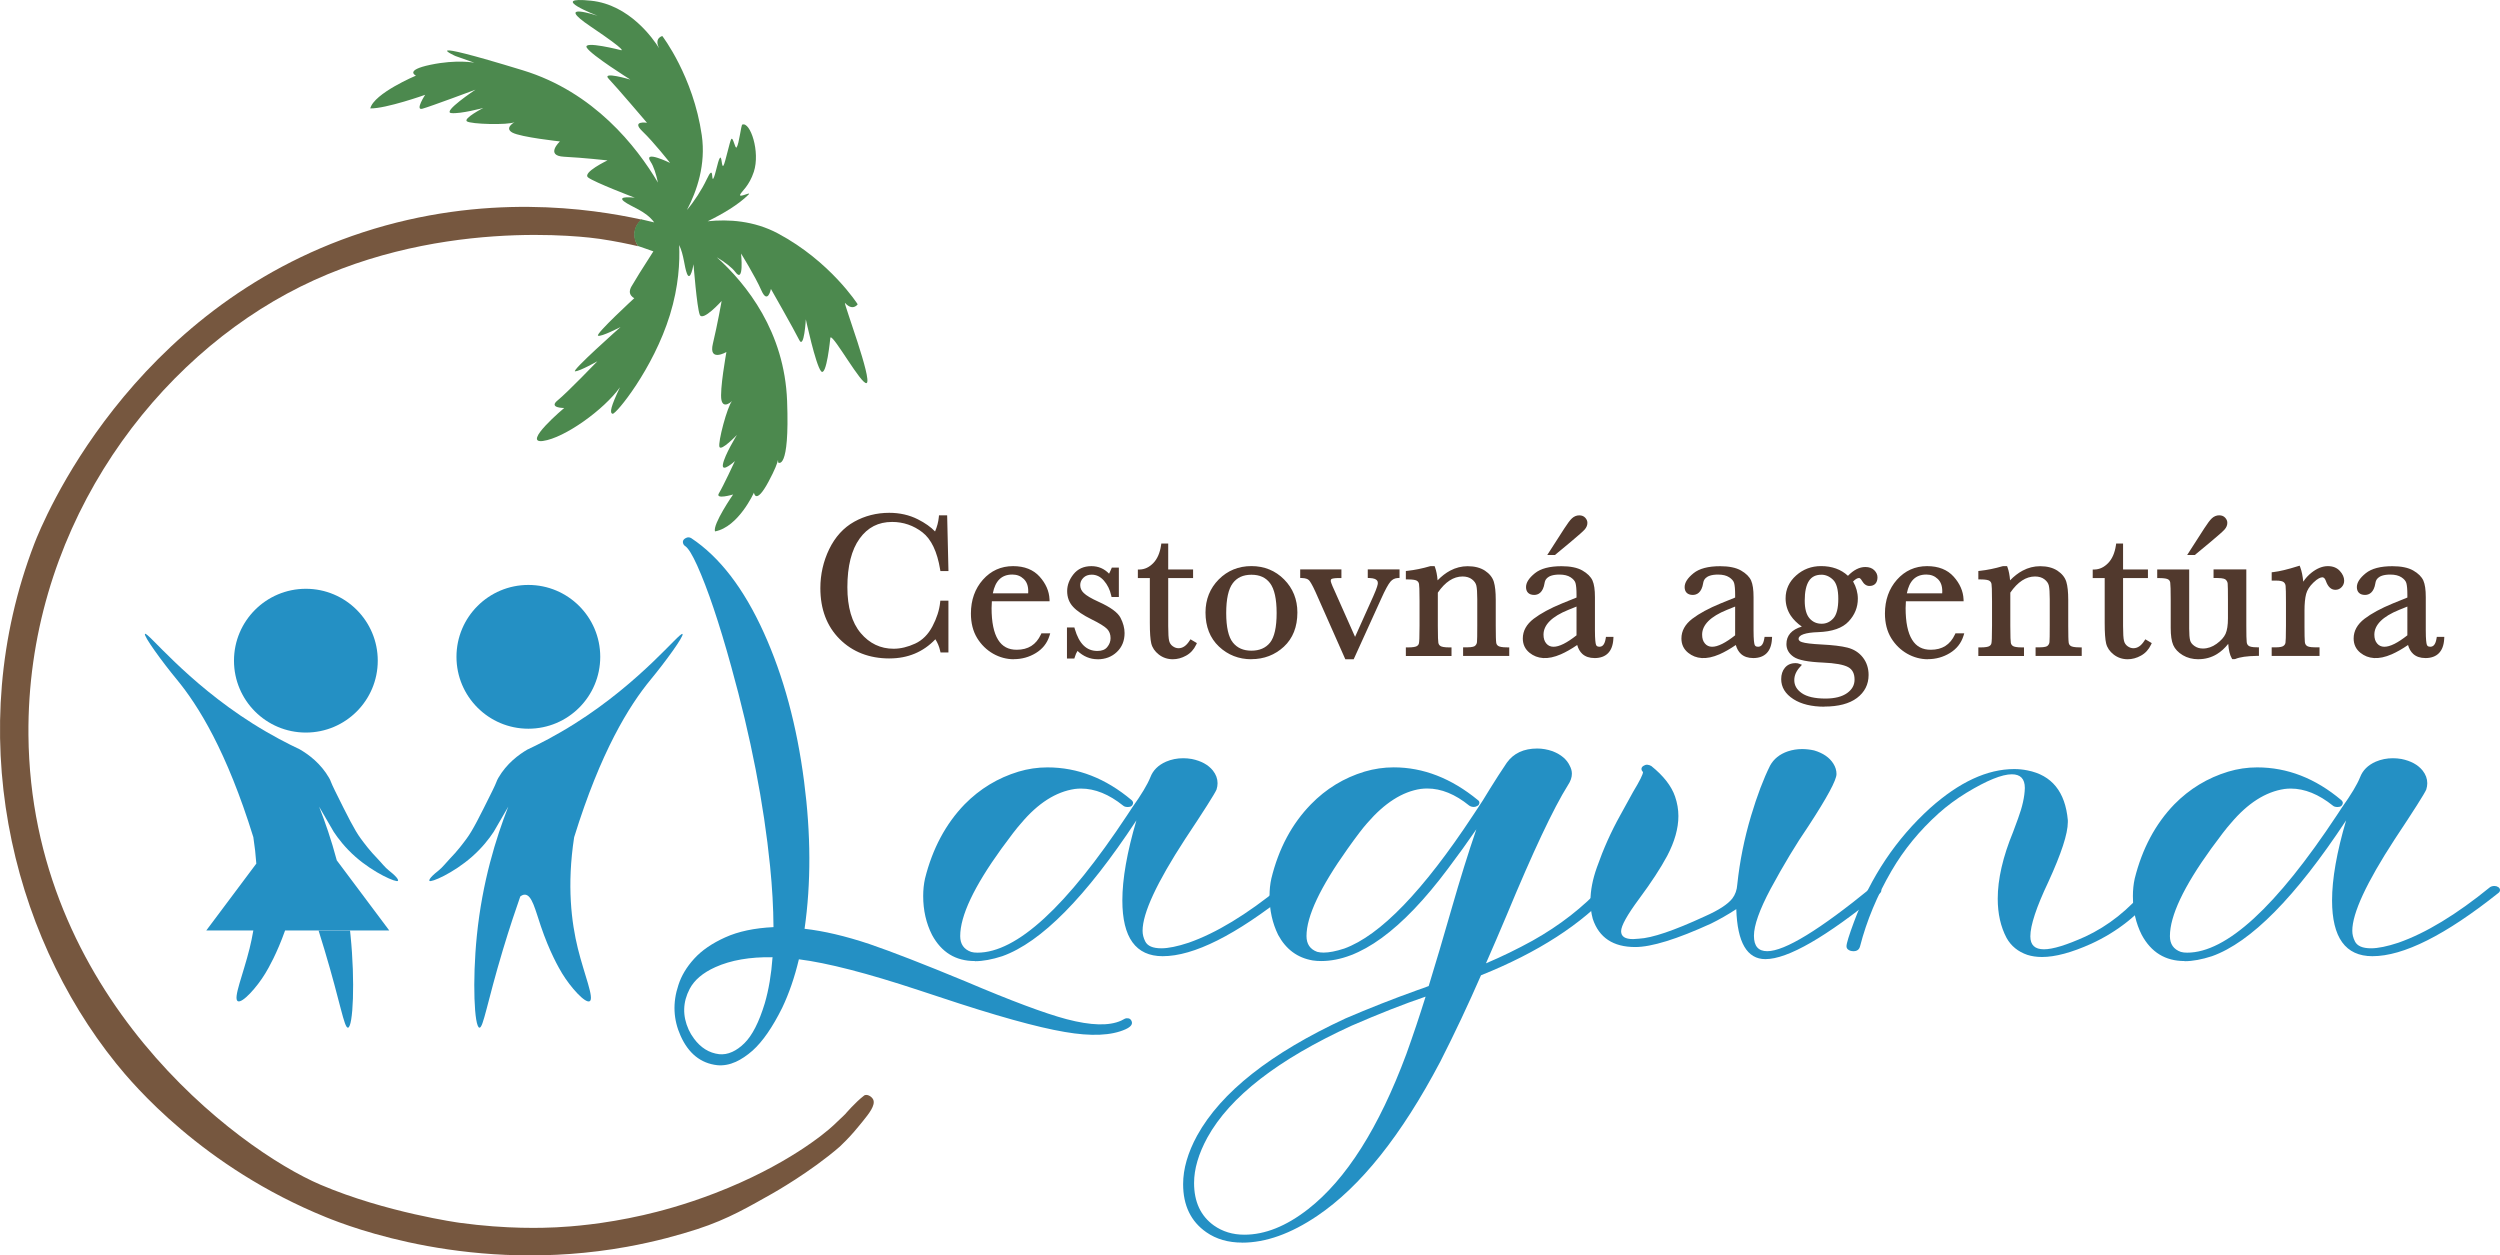 <?xml version="1.0" encoding="UTF-8" standalone="no"?>
<svg
   id="a"
   viewBox="0 0 630.148 316.437"
   version="1.1"
   sodipodi:docname="laguna-cestovka.svg"
   width="630.148"
   height="316.437"
   inkscape:version="1.2 (dc2aedaf03, 2022-05-15)"
   xmlns:inkscape="http://www.inkscape.org/namespaces/inkscape"
   xmlns:sodipodi="http://sodipodi.sourceforge.net/DTD/sodipodi-0.dtd"
   xmlns="http://www.w3.org/2000/svg"
   xmlns:svg="http://www.w3.org/2000/svg">
  <sodipodi:namedview
     id="namedview141"
     pagecolor="#ffffff"
     bordercolor="#666666"
     borderopacity="1.0"
     inkscape:showpageshadow="2"
     inkscape:pageopacity="0.0"
     inkscape:pagecheckerboard="0"
     inkscape:deskcolor="#d1d1d1"
     showgrid="false"
     inkscape:zoom="1.8611892"
     inkscape:cx="314.31517"
     inkscape:cy="161.9932"
     inkscape:window-width="1920"
     inkscape:window-height="1001"
     inkscape:window-x="3191"
     inkscape:window-y="-9"
     inkscape:window-maximized="1"
     inkscape:current-layer="a" />
  <defs
     id="defs4">
    <style
       id="style2">.b{fill:#2490c4;}.c{fill:#51392d;}.d{fill:#4c894e;}.e{fill:#76573f;}</style>
  </defs>
  <path
     class="e"
     d="m 218.108,275.999 c -0.17,0.04 -0.28,0.13 -0.33,0.17 -2.17,1.65 -4.74,4.66 -4.74,4.66 0,0 -0.18,0.21 -3.02,2.88 -1.96,1.84 -11.77,10.09 -29.77,17.03 -7.72,2.98 -14.17,4.64 -18.1,5.54 -10.17,2.32 -18.3,2.9 -21.97,3.08 -3.06,0.15 -12.31,0.51 -24.37,-1.15 0,0 -18.53,-2.56 -34.98,-9.57 -21.03,-8.96 -73.1,-47.94 -73.66,-113.4 -0.42,-49.85 29.14,-91.72 65.18,-111.23 36.41,-19.71 76.29,-14.17 78.81,-13.8 4.04,0.6 7.37,1.31 9.7,1.86 -0.18,-0.26 -1.4,-2.12 -0.72,-4.32 0.4,-1.31 1.27,-2.08 1.66,-2.38 -12.9,-2.83 -39.65,-6.82 -70.34,3.19 -59,19.24 -80.85,73.41 -82.8,78.48 -18.11,47.14 -6.17,97.76 20.62,131.02 4.22,5.24 21.76,26.13 52.87,38.74 5.98,2.42 36.98,14.48 75.82,7.48 7.36,-1.33 13.42,-3.05 17.75,-4.45 7.95,-2.58 13.3,-5.82 19,-9.01 0,0 9.6,-5.39 16.99,-11.83 0.55,-0.48 2.47,-2.43 3.62,-3.78 0.1,-0.12 0.62,-0.73 1.29,-1.54 0.46,-0.56 0.82,-1 0.9,-1.1 1.45,-1.8 3.21,-3.98 2.59,-5.39 -0.32,-0.72 -1.32,-1.34 -2,-1.16 z"
     id="path6" />
  <path
     class="d"
     d="m 212.978,76.349 c 0,0 0.01,0 0.03,0.02 1.97,2.16 3.18,0.33 3.18,0.33 0,0 -6.88,-10.81 -20.12,-17.87 -6.04,-3.22 -12.47,-3.6 -17.68,-3.06 3.8,-1.86 7.71,-4.16 10.26,-6.69 0.99,-0.98 -2.56,0.97 -2.07,-0.07 0.38,-0.79 2.27,-2.15 3.43,-5.7 1.66,-5.05 -0.9,-12.68 -2.9,-11.91 -0.33,0.13 -0.79,4.82 -1.43,5.74 -0.4,0.57 -0.89,-2.83 -1.38,-2.05 -0.36,0.58 -1.5,5.92 -1.91,6.59 -0.55,0.92 -0.39,-2.79 -0.99,-1.78 -0.51,0.84 -1.06,4.23 -1.59,5.09 -0.56,0.91 0.23,-3.88 -1.67,0.2 -1.23,2.62 -3.15,5.58 -4.99,7.74 2.54,-4.84 4.8,-11.48 3.74,-18.84 -2.13,-14.85 -9.95,-25.01 -9.95,-25.01 0,0 -2.14,0.51 -0.78,3.11 -1.52,-2.45 -7.51,-11 -17.16,-12.01 -11.27,-1.17 1.61,3.79 1.61,3.79 0,0 -11.3,-3.73 -1.65,2.77 9.65,6.5 7.58,5.91 7.58,5.91 0,0 -9.72,-2.5 -8.64,-0.64 1.09,1.86 10.98,8.05 10.98,8.05 0,0 -7.41,-2.22 -5.44,-0.18 1.96,2.04 9.64,11.07 9.64,11.07 0,0 -4.07,-0.64 -1.16,2.14 2.91,2.78 6.98,7.98 6.98,7.98 0,0 -6.98,-3.41 -4.88,-0.25 0.73,1.09 1.35,3.02 1.82,5.2 -5.37,-9.07 -16.1,-22.81 -34.06,-28.3 -27.87,-8.52 -16.99,-3.6 -16.99,-3.6 l 4.77,1.69 c 0,0 -4.39,-0.88 -11.06,0.52 -6.67,1.4 -3.65,2.73 -3.65,2.73 0,0 -10.57,4.45 -11.52,8.27 4,0.07 13.84,-3.43 13.84,-3.43 0,0 -2.64,4.03 -0.71,3.51 1.93,-0.52 13.38,-4.8 13.38,-4.8 0,0 -8.43,5.61 -6.12,5.89 2.32,0.28 8.11,-1.29 8.11,-1.29 0,0 -5.09,2.63 -4.15,3.37 0.95,0.74 10.39,0.99 12.01,0.22 0,0 -2.67,1.47 -0.53,2.63 2.14,1.16 11.97,2.22 11.97,2.22 0,0 -3.83,3.61 1.05,3.86 4.88,0.25 10.95,0.92 10.95,0.92 0,0 -6.46,3.08 -4.88,4.31 1.58,1.23 11.76,5.1 11.76,5.1 0,0 -4.63,-0.57 -2.74,0.91 1.84,1.43 5.49,2.37 7.63,5.31 -0.98,-0.24 -2.05,-0.5 -3.21,-0.76 -0.24,0.19 -1.8,1.5 -1.85,3.68 -0.04,1.58 0.74,2.7 1.01,3.04 0.59,0.2 1.18,0.4 1.77,0.61 0.7,0.24 1.39,0.49 2.07,0.73 -2.77,4.28 -4.77,7.53 -5.53,8.86 -0.21,0.37 -0.53,1.04 -0.36,1.7 0.22,0.85 1.08,1.24 1.08,1.24 0,0 -9.82,9.03 -9.14,9.45 0.69,0.41 5.68,-2.18 5.68,-2.18 0,0 -12.76,11.31 -11.43,11.18 1.33,-0.13 5.59,-2.55 5.59,-2.55 0,0 -7.58,7.89 -10.01,9.85 -2.43,1.96 1.64,1.93 1.64,1.93 0,0 -10.78,9.07 -5.34,8.31 5.45,-0.76 15.36,-7.87 19.4,-13.53 -2.3,4.84 -2.68,6.49 -1.85,6.68 0.82,0.19 10.24,-11.27 14.45,-24.94 2.21,-7.18 2.52,-13.36 2.32,-17.6 1.23,2.57 1.27,5.44 1.97,7.22 0.88,2.23 1.65,-2.37 1.65,-2.37 0,0 0.84,10.86 1.57,12.72 0.73,1.86 5.52,-3.47 5.52,-3.47 0,0 -1.07,6.02 -2.21,10.77 -1.14,4.75 3.41,2.1 3.41,2.1 0,0 -1.76,9.73 -1.25,12.11 0.51,2.38 2.68,0.24 2.68,0.24 -1.2,1.33 -3.62,10.46 -3.18,11.58 0.44,1.12 4.4,-3.03 4.4,-3.03 0,0 -3.15,5.11 -3.53,7.42 -0.38,2.3 3.02,-0.83 3.02,-0.83 0,0 -2.97,6.41 -4.02,8.11 -1.05,1.7 3.57,0.31 3.57,0.31 0,0 -5.18,7.48 -4.57,9.31 5.95,-1.12 9.82,-9.78 9.82,-9.78 0,0 0.43,3.27 3.66,-2.73 1.66,-3.09 2.24,-4.7 2.41,-5.53 l 0.03,0.66 c 0,0 2.93,2.41 2.26,-15.49 -0.65,-17.44 -10.18,-29.43 -17.73,-36.24 2.08,1.26 3.85,2.6 4.69,3.74 2.26,3.06 1.43,-4.67 1.43,-4.67 0,0 3.5,5.6 5.12,9.28 1.62,3.68 2.41,-0.36 2.41,-0.36 0,0 5.87,10.3 7.12,12.84 1.25,2.54 1.68,-5.18 1.68,-5.18 0,0 2.45,11.41 3.83,13.07 1.38,1.66 2.34,-8.34 2.34,-8.34 0,-0.1 0.04,-0.14 0.07,-0.16 0.85,-0.48 7.82,12.08 9.08,11.5 1.51,-0.69 -5.78,-20.08 -5.47,-20.24 z"
     id="path8" />
  <g
     id="g24"
     transform="translate(-35.602,-28.451)">
    <path
       class="b"
       d="m 319.33,287.88 c -3.58,1.62 -8.7,1.84 -15.37,0.68 -6.93,-1.17 -17.46,-4.1 -31.61,-8.82 l -5.22,-1.72 c -12.95,-4.28 -23,-6.87 -30.16,-7.77 -1.08,4.54 -2.49,8.62 -4.21,12.23 -2.44,4.91 -4.93,8.51 -7.47,10.79 -1.44,1.26 -2.84,2.19 -4.21,2.82 -1.59,0.72 -3.16,1 -4.71,0.85 -4.14,-0.48 -7.21,-2.94 -9.21,-7.39 -1.85,-4.11 -2.04,-8.38 -0.56,-12.81 0.74,-2.32 2.06,-4.53 3.96,-6.62 1.9,-2.1 4.52,-3.9 7.85,-5.4 3.29,-1.49 7.34,-2.35 12.16,-2.58 -0.03,-4.89 -0.32,-10.01 -0.86,-15.35 -1.58,-15.74 -4.84,-32.5 -9.78,-50.28 -3.08,-11.17 -5.96,-19.69 -8.62,-25.58 -1.19,-2.62 -2.17,-4.23 -2.95,-4.8 -0.24,-0.14 -0.4,-0.31 -0.49,-0.51 -0.32,-0.71 -0.08,-1.24 0.71,-1.6 0.43,-0.2 0.86,-0.17 1.28,0.09 7.15,4.75 13.25,12.7 18.28,23.83 4.96,10.97 8.33,23.46 10.14,37.48 1.73,13.28 1.77,25.66 0.12,37.14 4.82,0.54 10.27,1.82 16.37,3.85 5.61,1.92 13.64,5.04 24.08,9.36 11.59,4.93 20.13,8.13 25.62,9.58 6.13,1.61 10.71,1.73 13.75,0.35 l 0.9,-0.47 c 0.29,-0.13 0.6,-0.16 0.94,-0.09 0.34,0.07 0.59,0.29 0.76,0.66 0.35,0.77 -0.14,1.46 -1.48,2.07 z m -99.18,5.72 c 1.05,-0.47 2.07,-1.2 3.07,-2.18 1.99,-1.95 3.71,-5.32 5.16,-10.11 0.99,-3.4 1.64,-7.26 1.95,-11.58 -5.7,-0.1 -10.51,0.74 -14.42,2.5 -3.15,1.42 -5.3,3.25 -6.47,5.48 -1.75,3.35 -1.84,6.77 -0.26,10.27 0.35,0.77 0.8,1.52 1.34,2.25 1.7,2.31 3.81,3.63 6.35,3.94 1.1,0.11 2.19,-0.08 3.27,-0.57 z"
       id="path10" />
    <g
       id="g22">
      <path
         class="b"
         d="m 281.3,270.69 c -4.81,0 -8.4,-2.2 -10.77,-6.59 -1.49,-2.94 -2.23,-6.21 -2.23,-9.79 0,-1.55 0.15,-3.02 0.46,-4.41 1.88,-7.53 5.21,-13.77 9.98,-18.71 3.85,-3.91 8.38,-6.66 13.59,-8.24 2.36,-0.71 4.79,-1.07 7.29,-1.07 7.61,0 14.68,2.75 21.2,8.24 0.26,0.23 0.39,0.47 0.39,0.73 -0.09,0.68 -0.53,1.02 -1.31,1.02 -0.53,0 -0.92,-0.11 -1.18,-0.34 -3.59,-2.88 -7.13,-4.31 -10.63,-4.31 -0.53,0 -1.05,0.03 -1.58,0.1 -4.77,0.71 -9.28,3.59 -13.52,8.63 -1.05,1.16 -2.71,3.31 -4.99,6.45 -6.91,9.57 -10.37,16.9 -10.37,22.01 0,2 0.92,3.33 2.76,3.98 0.44,0.13 0.96,0.19 1.58,0.19 9.89,0 22.47,-11.55 37.75,-34.66 l 1.31,-1.99 c 2.28,-3.2 3.79,-5.72 4.53,-7.56 0.66,-1.75 1.97,-3.05 3.94,-3.93 1.36,-0.58 2.8,-0.87 4.33,-0.87 0.7,0 1.42,0.06 2.17,0.19 2.36,0.48 4.14,1.45 5.32,2.91 0.79,1 1.18,2.07 1.18,3.2 0,0.52 -0.09,1.05 -0.26,1.6 -0.48,1.1 -3.13,5.27 -7.94,12.51 -7.13,10.96 -10.7,18.65 -10.7,23.08 0,0.91 0.22,1.79 0.66,2.67 0.57,1.16 1.92,1.75 4.07,1.75 1.75,0 4.05,-0.47 6.89,-1.41 6.91,-2.42 14.62,-7.09 23.11,-14.01 0.31,-0.19 0.68,-0.29 1.12,-0.29 0.35,0 0.67,0.1 0.95,0.29 0.28,0.19 0.43,0.44 0.43,0.73 0,0.29 -0.13,0.53 -0.39,0.73 -13.35,10.63 -23.94,15.95 -31.77,15.95 -6.78,0 -10.17,-4.69 -10.17,-14.06 0,-5.43 1.18,-12.15 3.54,-20.17 -12.74,19.33 -24,30.73 -33.81,34.23 -2.58,0.84 -4.88,1.26 -6.89,1.26 z"
         id="path12" />
      <path
         class="b"
         d="m 348.72,341.66 c -3.54,0 -6.56,-0.87 -9.06,-2.62 -3.89,-2.71 -5.84,-6.75 -5.84,-12.12 0,-3.85 1.18,-7.93 3.54,-12.26 6.04,-10.92 18.51,-20.76 37.42,-29.52 5.86,-2.52 11.9,-4.9 18.12,-7.13 0.96,-0.32 1.9,-0.66 2.82,-1.02 1.75,-5.69 3.7,-12.26 5.84,-19.73 2.06,-7.17 4.11,-13.77 6.17,-19.78 -2.19,3.2 -4.57,6.51 -7.16,9.94 -11.6,15.51 -22.25,23.27 -31.97,23.27 -0.74,0 -1.44,-0.05 -2.1,-0.15 -3.85,-0.65 -6.76,-2.8 -8.73,-6.45 -1.44,-2.94 -2.17,-6.21 -2.17,-9.79 0,-1.55 0.15,-3.02 0.46,-4.41 1.84,-7.53 5.16,-13.77 9.98,-18.71 3.81,-3.91 8.31,-6.66 13.52,-8.24 2.41,-0.71 4.86,-1.07 7.35,-1.07 7.44,0 14.51,2.75 21.2,8.24 0.26,0.19 0.39,0.4 0.39,0.63 0,0.36 -0.15,0.63 -0.46,0.82 -0.31,0.19 -0.61,0.29 -0.92,0.29 -0.44,0 -0.83,-0.11 -1.18,-0.34 -3.54,-2.88 -7.07,-4.31 -10.57,-4.31 -0.53,0 -1.07,0.03 -1.64,0.1 -4.64,0.68 -9.15,3.56 -13.52,8.63 -1.05,1.16 -2.69,3.31 -4.92,6.45 -6.91,9.7 -10.37,17.03 -10.37,22.01 0,2 0.9,3.33 2.69,3.98 0.48,0.13 1.03,0.19 1.64,0.19 1.36,0 3.09,-0.34 5.19,-1.02 9.06,-3.3 19.89,-14.51 32.49,-33.64 1.79,-2.65 3.22,-4.88 4.27,-6.69 1.36,-2.2 2.76,-4.36 4.2,-6.5 1.71,-2.39 4.27,-3.59 7.68,-3.59 1.27,0 2.56,0.23 3.87,0.68 2.14,0.84 3.59,2.07 4.33,3.68 0.35,0.65 0.53,1.31 0.53,1.99 0,0.94 -0.33,1.89 -0.98,2.86 -3.68,5.88 -8.84,16.84 -15.49,32.87 -1.66,3.94 -3.39,7.97 -5.19,12.07 4.03,-1.71 7.94,-3.62 11.75,-5.72 6.87,-3.85 12.76,-8.44 17.66,-13.77 0.31,-0.32 0.68,-0.48 1.12,-0.48 0.35,0 0.63,0.06 0.85,0.19 0.44,0.19 0.68,0.45 0.72,0.78 0,0.23 -0.11,0.45 -0.33,0.68 -7.61,8.44 -18.62,15.55 -33.02,21.33 -3.2,7.34 -6.61,14.58 -10.24,21.72 -9.8,18.62 -20.15,31.59 -31.05,38.93 -6.65,4.49 -12.95,6.74 -18.91,6.74 z m 0.53,-1.99 c 5.21,0 10.57,-2.15 16.08,-6.45 9.58,-7.47 17.83,-20.49 24.75,-39.07 1.71,-4.75 3.33,-9.58 4.86,-14.49 -5.43,1.84 -11.64,4.28 -18.64,7.32 -18.56,8.5 -30.68,17.9 -36.37,28.21 -2.23,4.1 -3.35,7.92 -3.35,11.44 0,4.75 1.66,8.32 4.99,10.71 2.19,1.55 4.75,2.33 7.68,2.33 z"
         id="path14" />
      <path
         class="b"
         d="m 480.6,270.21 c -4.64,0 -7.09,-4.2 -7.35,-12.6 -2.19,1.42 -4.31,2.63 -6.37,3.64 -8.62,3.94 -14.99,5.91 -19.1,5.91 -5.56,0 -9.12,-2.36 -10.7,-7.08 -0.39,-1.42 -0.59,-2.92 -0.59,-4.51 0,-2.65 0.55,-5.49 1.64,-8.53 1.62,-4.62 3.57,-8.97 5.84,-13.04 l 3.28,-5.96 c 1.66,-2.75 2.49,-4.41 2.49,-4.99 -0.26,-0.26 -0.39,-0.52 -0.39,-0.78 0,-0.29 0.15,-0.54 0.46,-0.75 0.31,-0.21 0.63,-0.32 0.98,-0.32 0.39,0.03 0.74,0.15 1.05,0.34 3.06,2.46 5.05,5.01 5.97,7.66 0.57,1.65 0.85,3.3 0.85,4.94 0,3.1 -0.94,6.45 -2.82,10.03 -1.66,3.1 -4.02,6.71 -7.06,10.81 -3.04,4.1 -4.56,6.84 -4.56,8.19 0,1.35 1.01,1.99 3.02,1.99 l 1.44,-0.1 c 3.33,-0.16 8.86,-2.04 16.61,-5.62 3.5,-1.55 5.82,-3.05 6.96,-4.51 0.74,-0.97 1.16,-2.15 1.25,-3.54 0.61,-5.82 1.77,-11.59 3.48,-17.31 1.53,-5.11 3.13,-9.32 4.79,-12.65 0.92,-1.68 2.41,-2.88 4.46,-3.59 1.18,-0.39 2.38,-0.58 3.61,-0.58 0.96,0 1.97,0.11 3.02,0.34 2.28,0.68 3.89,1.79 4.86,3.34 0.53,0.84 0.79,1.71 0.79,2.62 0,1.52 -2.36,5.9 -7.09,13.14 -3.06,4.46 -6.24,9.73 -9.52,15.8 -2.8,5.27 -4.2,9.21 -4.2,11.83 0,2.62 1.12,3.88 3.35,3.88 4.42,0 13.19,-5.36 26.32,-16.09 0.26,-0.19 0.57,-0.31 0.92,-0.34 0.39,0 0.74,0.1 1.05,0.29 0.31,0.19 0.46,0.44 0.46,0.73 0.04,0.29 -0.07,0.55 -0.33,0.78 -13.61,11.09 -23.24,16.63 -28.88,16.63 z"
         id="path16" />
      <path
         class="b"
         d="m 550.31,269.67 c -1.36,0 -2.58,-0.18 -3.68,-0.53 -2.36,-0.81 -4.11,-2.23 -5.25,-4.27 -1.49,-2.81 -2.23,-6.11 -2.23,-9.89 0,-4.94 1.29,-10.55 3.87,-16.82 l 1.25,-3.39 c 1.09,-2.94 1.66,-5.51 1.71,-7.71 0,-2.29 -1.09,-3.44 -3.28,-3.44 -2.49,0 -6.3,1.55 -11.42,4.65 -2.54,1.55 -4.88,3.28 -7.02,5.19 -4.81,4.33 -8.78,9.16 -11.88,14.49 -3.63,6.24 -6.28,12.59 -7.94,19.05 -0.22,0.81 -0.77,1.21 -1.64,1.21 -0.61,0 -1.09,-0.16 -1.44,-0.48 -0.22,-0.19 -0.33,-0.45 -0.33,-0.78 0,-0.71 0.64,-2.76 1.9,-6.16 4.2,-11.31 10.59,-20.86 19.17,-28.65 7.35,-6.56 14.42,-9.84 21.2,-9.84 1.14,0 2.25,0.11 3.35,0.34 6.13,1.2 9.52,5.38 10.17,12.56 v 0.48 c 0,2.91 -1.64,7.93 -4.92,15.08 -3.02,6.37 -4.53,10.94 -4.53,13.72 0,2.17 1.14,3.25 3.41,3.25 2.27,0 5.71,-1.07 10.44,-3.2 5.82,-2.71 10.96,-6.8 15.43,-12.26 0.26,-0.39 0.66,-0.58 1.18,-0.58 0.26,0 0.5,0.05 0.72,0.15 0.53,0.23 0.79,0.52 0.79,0.87 0,0.19 -0.07,0.39 -0.2,0.58 -4.33,5.66 -9.8,10 -16.41,13.04 -4.95,2.23 -9.08,3.34 -12.41,3.34 z"
         id="path18" />
      <path
         class="b"
         d="m 586.22,270.69 c -4.81,0 -8.4,-2.2 -10.77,-6.59 -1.49,-2.94 -2.23,-6.21 -2.23,-9.79 0,-1.55 0.15,-3.02 0.46,-4.41 1.88,-7.53 5.21,-13.77 9.98,-18.71 3.85,-3.91 8.38,-6.66 13.59,-8.24 2.36,-0.71 4.79,-1.07 7.29,-1.07 7.61,0 14.68,2.75 21.2,8.24 0.26,0.23 0.39,0.47 0.39,0.73 -0.09,0.68 -0.53,1.02 -1.31,1.02 -0.53,0 -0.92,-0.11 -1.18,-0.34 -3.59,-2.88 -7.13,-4.31 -10.63,-4.31 -0.53,0 -1.05,0.03 -1.58,0.1 -4.77,0.71 -9.28,3.59 -13.52,8.63 -1.05,1.16 -2.71,3.31 -4.99,6.45 -6.91,9.57 -10.37,16.9 -10.37,22.01 0,2 0.92,3.33 2.76,3.98 0.44,0.13 0.96,0.19 1.58,0.19 9.89,0 22.47,-11.55 37.75,-34.66 l 1.31,-1.99 c 2.28,-3.2 3.79,-5.72 4.53,-7.56 0.66,-1.75 1.97,-3.05 3.94,-3.93 1.36,-0.58 2.8,-0.87 4.33,-0.87 0.7,0 1.42,0.06 2.17,0.19 2.36,0.48 4.14,1.45 5.32,2.91 0.79,1 1.18,2.07 1.18,3.2 0,0.52 -0.09,1.05 -0.26,1.6 -0.48,1.1 -3.13,5.27 -7.94,12.51 -7.13,10.96 -10.7,18.65 -10.7,23.08 0,0.91 0.22,1.79 0.66,2.67 0.57,1.16 1.92,1.75 4.07,1.75 1.75,0 4.05,-0.47 6.89,-1.41 6.91,-2.42 14.62,-7.09 23.11,-14.01 0.31,-0.19 0.68,-0.29 1.12,-0.29 0.35,0 0.67,0.1 0.95,0.29 0.28,0.19 0.43,0.44 0.43,0.73 0,0.29 -0.13,0.53 -0.39,0.73 -13.35,10.63 -23.94,15.95 -31.77,15.95 -6.78,0 -10.17,-4.69 -10.17,-14.06 0,-5.43 1.18,-12.15 3.54,-20.17 -12.74,19.33 -24,30.73 -33.81,34.23 -2.58,0.84 -4.88,1.26 -6.89,1.26 z"
         id="path20" />
    </g>
  </g>
  <g
     id="g122"
     transform="translate(-35.602,-28.451)">
    <g
       id="g30">
      <path
         class="c"
         d="m 273.06,180.36 h 1.09 v 12.06 h -1.09 c -0.3,-1.37 -0.85,-2.58 -1.65,-3.63 -3.03,3.42 -6.9,5.13 -11.6,5.13 -4.98,0 -9.04,-1.57 -12.2,-4.72 -3.16,-3.15 -4.74,-7.31 -4.74,-12.49 0,-3.4 0.73,-6.61 2.18,-9.61 1.46,-3 3.49,-5.23 6.09,-6.69 2.61,-1.46 5.47,-2.18 8.58,-2.18 2.57,0 4.9,0.53 7,1.59 2.09,1.06 3.65,2.23 4.68,3.52 0.73,-1.44 1.17,-2.93 1.32,-4.47 h 1.12 l 0.3,13.05 h -1.09 c -0.76,-4.64 -2.31,-7.86 -4.66,-9.67 -2.34,-1.81 -4.99,-2.72 -7.93,-2.72 -3.61,0 -6.47,1.46 -8.59,4.39 -2.12,2.93 -3.19,7.12 -3.19,12.57 0,5.16 1.16,9.12 3.48,11.87 2.32,2.75 5.21,4.13 8.66,4.13 1.84,0 3.73,-0.45 5.66,-1.35 1.93,-0.9 3.46,-2.42 4.58,-4.56 1.13,-2.14 1.79,-4.21 1.99,-6.21 z"
         id="path26" />
      <path
         class="c"
         d="m 259.81,194.42 c -5.09,0 -9.31,-1.64 -12.55,-4.87 -3.24,-3.23 -4.88,-7.55 -4.88,-12.85 0,-3.46 0.75,-6.77 2.23,-9.83 1.5,-3.08 3.61,-5.41 6.3,-6.91 2.67,-1.49 5.64,-2.25 8.83,-2.25 2.64,0 5.07,0.55 7.22,1.64 1.82,0.92 3.28,1.95 4.33,3.06 0.51,-1.17 0.83,-2.38 0.95,-3.61 l 0.04,-0.45 h 2.06 l 0.33,14.05 h -2.03 l -0.07,-0.42 c -0.74,-4.49 -2.24,-7.64 -4.47,-9.36 -2.24,-1.73 -4.81,-2.61 -7.63,-2.61 -3.47,0 -6.15,1.37 -8.19,4.19 -2.05,2.83 -3.09,6.96 -3.09,12.27 0,5.02 1.13,8.9 3.36,11.55 2.21,2.62 4.99,3.95 8.28,3.95 1.76,0 3.6,-0.44 5.45,-1.3 1.82,-0.84 3.28,-2.3 4.35,-4.34 1.09,-2.07 1.74,-4.1 1.94,-6.03 l 0.05,-0.45 h 2.04 v 13.06 h -1.99 l -0.09,-0.39 c -0.24,-1.08 -0.65,-2.07 -1.21,-2.94 -3.05,3.21 -6.94,4.83 -11.55,4.83 z m -0.08,-35.7 c -3.01,0 -5.82,0.71 -8.34,2.12 -2.5,1.4 -4.48,3.58 -5.89,6.47 -1.42,2.92 -2.13,6.08 -2.13,9.39 0,5.02 1.54,9.1 4.59,12.14 3.05,3.04 7.03,4.58 11.85,4.58 4.53,0 8.31,-1.67 11.23,-4.96 l 0.4,-0.46 0.37,0.49 c 0.76,1 1.31,2.15 1.65,3.43 h 0.2 v -11.06 h -0.15 c -0.26,1.92 -0.93,3.91 -2,5.94 -1.17,2.23 -2.79,3.84 -4.81,4.78 -1.99,0.92 -3.96,1.39 -5.87,1.39 -3.59,0 -6.63,-1.45 -9.04,-4.3 -2.39,-2.83 -3.6,-6.93 -3.6,-12.19 0,-5.53 1.1,-9.86 3.28,-12.86 2.21,-3.05 5.24,-4.6 9,-4.6 3.04,0 5.82,0.95 8.24,2.82 2.36,1.83 3.97,5.04 4.78,9.57 h 0.16 l -0.28,-12.05 h -0.18 c -0.19,1.44 -0.64,2.85 -1.32,4.19 l -0.35,0.69 -0.49,-0.61 c -0.98,-1.22 -2.5,-2.36 -4.52,-3.38 -2.01,-1.02 -4.29,-1.53 -6.77,-1.53 z"
         id="path28" />
    </g>
    <g
       id="g36">
      <path
         class="c"
         d="m 299.65,179.52 h -14.5 c -0.07,1 -0.1,1.74 -0.1,2.23 0,3.66 0.57,6.4 1.71,8.24 1.14,1.84 2.85,2.75 5.12,2.75 3.08,0 5.26,-1.38 6.55,-4.14 h 1.22 c -0.54,1.73 -1.62,3.08 -3.22,4.05 -1.61,0.97 -3.36,1.46 -5.26,1.46 -1.76,0 -3.42,-0.44 -4.99,-1.33 -1.57,-0.89 -2.85,-2.15 -3.85,-3.77 -1,-1.62 -1.5,-3.6 -1.5,-5.92 0,-3.28 0.96,-6.01 2.89,-8.19 1.93,-2.17 4.34,-3.26 7.24,-3.26 2.73,0 4.83,0.83 6.32,2.49 1.49,1.66 2.28,3.45 2.36,5.38 z m -4.44,-1.02 c 0.05,-0.39 0.08,-0.74 0.08,-1.04 0,-1.49 -0.44,-2.64 -1.31,-3.47 -0.87,-0.82 -1.94,-1.23 -3.21,-1.23 -3.08,0 -4.92,1.91 -5.51,5.74 z"
         id="path32" />
      <path
         class="c"
         d="m 291.17,194.62 c -1.84,0 -3.6,-0.47 -5.24,-1.4 -1.63,-0.93 -2.99,-2.25 -4.03,-3.94 -1.04,-1.7 -1.57,-3.78 -1.57,-6.18 0,-3.39 1.02,-6.26 3.02,-8.52 2.02,-2.28 4.58,-3.43 7.61,-3.43 2.86,0 5.11,0.89 6.69,2.65 1.56,1.74 2.4,3.66 2.49,5.69 l 0.02,0.52 h -14.55 c -0.05,0.76 -0.07,1.34 -0.07,1.73 0,3.54 0.55,6.23 1.64,7.97 1.05,1.7 2.59,2.52 4.69,2.52 2.9,0 4.89,-1.26 6.1,-3.85 l 0.13,-0.29 h 2.22 l -0.2,0.65 c -0.58,1.84 -1.74,3.3 -3.44,4.33 -1.68,1.02 -3.53,1.53 -5.51,1.53 z m -0.2,-22.47 c -2.77,0 -5.01,1.01 -6.86,3.09 -1.84,2.07 -2.77,4.71 -2.77,7.86 0,2.21 0.48,4.12 1.42,5.65 0.95,1.54 2.18,2.75 3.67,3.6 1.48,0.84 3.08,1.27 4.74,1.27 1.79,0 3.48,-0.47 5,-1.39 1.3,-0.79 2.22,-1.81 2.77,-3.12 h -0.19 c -1.39,2.75 -3.69,4.14 -6.86,4.14 -2.44,0 -4.31,-1.01 -5.54,-2.99 -1.19,-1.91 -1.79,-4.77 -1.79,-8.5 0,-0.5 0.03,-1.24 0.1,-2.27 l 0.03,-0.47 h 14.42 c -0.19,-1.61 -0.93,-3.14 -2.19,-4.55 -1.38,-1.54 -3.39,-2.32 -5.95,-2.32 z m 4.68,6.86 h -10.98 l 0.09,-0.58 c 0.63,-4.09 2.65,-6.16 6,-6.16 1.39,0 2.59,0.46 3.55,1.37 0.97,0.92 1.46,2.2 1.46,3.83 0,0.33 -0.03,0.7 -0.08,1.11 l -0.06,0.44 z m -9.8,-1 h 8.91 c 0.02,-0.2 0.02,-0.38 0.02,-0.54 0,-1.36 -0.38,-2.37 -1.15,-3.1 -0.78,-0.74 -1.72,-1.1 -2.87,-1.1 -2.67,0 -4.28,1.55 -4.91,4.74 z"
         id="path34" />
    </g>
    <g
       id="g42">
      <path
         class="c"
         d="m 305.04,193.95 v -6.83 h 0.99 c 1.15,3.94 3.21,5.92 6.17,5.92 1.29,0 2.25,-0.39 2.88,-1.17 0.63,-0.78 0.95,-1.63 0.95,-2.56 0,-1.08 -0.34,-1.97 -1.02,-2.67 -0.69,-0.69 -2.04,-1.53 -4.04,-2.51 -2.1,-1.03 -3.61,-2.05 -4.52,-3.05 -0.91,-0.98 -1.37,-2.19 -1.37,-3.63 0,-1.44 0.49,-2.68 1.47,-3.92 0.98,-1.24 2.36,-1.87 4.14,-1.87 1.78,0 3.31,0.74 4.49,2.21 0.25,-0.25 0.58,-0.87 0.99,-1.85 h 0.94 v 6.42 h -0.94 c -0.34,-1.54 -0.99,-2.86 -1.97,-3.97 -0.97,-1.11 -2.12,-1.66 -3.44,-1.66 -1.02,0 -1.84,0.31 -2.46,0.94 -0.63,0.63 -0.94,1.35 -0.94,2.18 0,0.91 0.35,1.7 1.04,2.36 0.68,0.68 1.97,1.45 3.88,2.31 2.88,1.3 4.64,2.57 5.28,3.81 0.64,1.25 0.96,2.45 0.96,3.61 0,1.81 -0.6,3.28 -1.79,4.42 -1.19,1.14 -2.7,1.7 -4.51,1.7 -1.91,0 -3.61,-0.79 -5.1,-2.36 -0.46,0.51 -0.83,1.24 -1.12,2.18 h -0.99 z"
         id="path38" />
      <path
         class="c"
         d="m 312.25,194.62 c -1.87,0 -3.57,-0.71 -5.05,-2.1 -0.27,0.41 -0.5,0.94 -0.69,1.57 l -0.11,0.35 h -1.86 v -7.83 h 1.87 l 0.1,0.36 c 1.09,3.74 2.95,5.56 5.69,5.56 1.14,0 1.96,-0.32 2.49,-0.98 0.57,-0.69 0.84,-1.43 0.84,-2.25 0,-0.96 -0.29,-1.71 -0.87,-2.32 -0.65,-0.65 -1.96,-1.46 -3.9,-2.41 -2.15,-1.06 -3.72,-2.12 -4.67,-3.16 -1,-1.07 -1.5,-2.41 -1.5,-3.97 0,-1.48 0.53,-2.9 1.58,-4.23 1.08,-1.36 2.6,-2.06 4.53,-2.06 1.75,0 3.24,0.64 4.45,1.9 0.14,-0.26 0.33,-0.65 0.57,-1.23 l 0.13,-0.31 h 1.77 v 7.42 h -1.84 l -0.09,-0.39 c -0.32,-1.45 -0.94,-2.71 -1.85,-3.75 -0.88,-1 -1.89,-1.49 -3.06,-1.49 -0.89,0 -1.58,0.26 -2.11,0.79 -0.53,0.53 -0.79,1.13 -0.79,1.83 0,0.78 0.29,1.43 0.89,2 0.64,0.64 1.9,1.38 3.75,2.22 3.01,1.36 4.82,2.68 5.52,4.03 0.68,1.32 1.02,2.61 1.02,3.84 0,1.95 -0.65,3.55 -1.95,4.78 -1.28,1.22 -2.92,1.84 -4.85,1.84 z m -5.11,-3.6 0.37,0.39 c 1.4,1.48 2.95,2.21 4.74,2.21 1.69,0 3.06,-0.51 4.16,-1.56 1.1,-1.04 1.63,-2.37 1.63,-4.06 0,-1.07 -0.31,-2.2 -0.91,-3.38 -0.59,-1.13 -2.28,-2.33 -5.04,-3.58 -1.99,-0.9 -3.31,-1.69 -4.03,-2.41 -0.79,-0.75 -1.19,-1.66 -1.19,-2.71 0,-0.96 0.37,-1.82 1.09,-2.54 0.72,-0.72 1.67,-1.09 2.82,-1.09 1.46,0 2.75,0.62 3.82,1.83 0.94,1.07 1.61,2.35 1.99,3.8 h 0.05 v -5.42 h -0.11 c -0.5,1.16 -0.79,1.53 -0.97,1.71 l -0.39,0.39 -0.35,-0.43 c -1.09,-1.36 -2.44,-2.02 -4.1,-2.02 -1.66,0 -2.86,0.55 -3.75,1.68 -0.91,1.15 -1.37,2.36 -1.37,3.61 0,1.32 0.4,2.4 1.24,3.29 0.87,0.95 2.34,1.94 4.37,2.94 2.07,1.02 3.43,1.87 4.17,2.61 0.77,0.79 1.16,1.81 1.16,3.02 0,1.04 -0.36,2.01 -1.06,2.88 -0.73,0.9 -1.83,1.35 -3.27,1.35 -3.1,0 -5.3,-1.99 -6.54,-5.92 h -0.12 v 5.83 h 0.13 c 0.29,-0.85 0.67,-1.53 1.11,-2.02 l 0.36,-0.4 z"
         id="path40" />
    </g>
    <g
       id="g48">
      <path
         class="c"
         d="m 335.84,173.66 h -6.27 v 12.57 c 0,1.93 0.08,3.23 0.25,3.9 0.17,0.67 0.53,1.21 1.08,1.61 0.55,0.4 1.14,0.61 1.76,0.61 1.22,0 2.28,-0.69 3.17,-2.08 l 0.81,0.48 c -0.52,1.12 -1.3,1.96 -2.32,2.53 -1.02,0.57 -2.06,0.85 -3.11,0.85 -1.22,0 -2.29,-0.36 -3.21,-1.08 -0.92,-0.72 -1.5,-1.56 -1.73,-2.53 -0.23,-0.97 -0.34,-2.66 -0.34,-5.08 v -11.78 h -3.02 v -1.17 c 1.39,-0.03 2.63,-0.62 3.73,-1.75 1.1,-1.13 1.8,-2.73 2.11,-4.77 h 0.81 v 6.53 h 6.27 v 1.17 z"
         id="path44" />
      <path
         class="c"
         d="m 331.22,194.62 c -1.33,0 -2.51,-0.4 -3.52,-1.18 -1.01,-0.79 -1.65,-1.73 -1.91,-2.81 -0.24,-1.01 -0.36,-2.71 -0.36,-5.19 v -11.28 h -3.02 V 172 h 0.49 c 1.26,-0.04 2.37,-0.57 3.39,-1.61 1.02,-1.05 1.68,-2.56 1.97,-4.5 l 0.06,-0.43 h 1.74 v 6.53 h 6.27 v 2.17 h -6.27 v 12.07 c 0,1.88 0.08,3.15 0.24,3.77 0.14,0.56 0.43,0.99 0.89,1.33 0.47,0.34 0.95,0.51 1.47,0.51 1.05,0 1.95,-0.61 2.75,-1.85 l 0.26,-0.4 1.62,0.96 -0.19,0.41 c -0.57,1.21 -1.42,2.14 -2.53,2.75 -1.09,0.61 -2.22,0.91 -3.35,0.91 z m -7.8,-21.46 h 3.02 v 12.28 c 0,2.37 0.11,4.04 0.33,4.96 0.2,0.85 0.72,1.6 1.55,2.25 0.84,0.66 1.79,0.97 2.9,0.97 0.96,0 1.92,-0.26 2.87,-0.79 0.8,-0.44 1.44,-1.08 1.9,-1.9 v 0 c -0.94,1.27 -2.05,1.91 -3.32,1.91 -0.73,0 -1.43,-0.24 -2.06,-0.71 -0.64,-0.48 -1.07,-1.11 -1.27,-1.89 -0.18,-0.72 -0.27,-2.03 -0.27,-4.02 v -13.07 h 6.27 v -0.17 h -6.27 V 167 c -0.38,1.69 -1.08,3.06 -2.06,4.07 -1.06,1.09 -2.27,1.72 -3.59,1.87 v 0.2 z"
         id="path46" />
    </g>
    <g
       id="g54">
      <path
         class="c"
         d="m 339.96,182.85 c 0,-3.18 1.07,-5.84 3.2,-7.99 2.13,-2.14 4.76,-3.21 7.87,-3.21 3.11,0 5.76,1.08 7.9,3.22 2.13,2.15 3.2,4.81 3.2,7.97 0,3.5 -1.08,6.26 -3.25,8.26 -2.17,2 -4.78,3.01 -7.85,3.01 -3.07,0 -5.67,-1.02 -7.83,-3.06 -2.16,-2.04 -3.24,-4.78 -3.24,-8.21 z m 4.21,0.13 c 0,3.69 0.6,6.28 1.8,7.76 1.2,1.48 2.89,2.22 5.05,2.22 2.16,0 3.91,-0.74 5.09,-2.22 1.18,-1.48 1.76,-4.07 1.76,-7.76 0,-3.69 -0.58,-6.26 -1.75,-7.82 -1.17,-1.56 -2.87,-2.34 -5.1,-2.34 -2.23,0 -3.91,0.77 -5.09,2.32 -1.18,1.55 -1.76,4.16 -1.76,7.83 z"
         id="path50" />
      <path
         class="c"
         d="m 351.03,194.62 c -3.18,0 -5.93,-1.08 -8.18,-3.2 -2.25,-2.13 -3.39,-5.01 -3.39,-8.58 0,-3.3 1.13,-6.11 3.34,-8.34 2.22,-2.23 4.99,-3.36 8.23,-3.36 3.24,0 6.03,1.13 8.25,3.37 2.22,2.24 3.34,5.04 3.34,8.32 0,3.63 -1.15,6.54 -3.41,8.63 -2.25,2.08 -5.01,3.14 -8.19,3.14 z m 0,-22.47 c -2.96,0 -5.49,1.03 -7.52,3.06 -2.03,2.03 -3.05,4.6 -3.05,7.63 0,3.28 1.04,5.92 3.08,7.85 2.05,1.94 4.57,2.92 7.49,2.92 2.92,0 5.44,-0.97 7.51,-2.88 2.05,-1.9 3.09,-4.55 3.09,-7.9 0,-3.01 -1.03,-5.58 -3.05,-7.62 -2.03,-2.04 -4.56,-3.08 -7.54,-3.08 z m 0,21.3 c -2.31,0 -4.15,-0.81 -5.44,-2.41 -1.29,-1.59 -1.91,-4.23 -1.91,-8.07 0,-3.84 0.61,-6.48 1.87,-8.14 1.27,-1.67 3.12,-2.52 5.49,-2.52 2.37,0 4.24,0.85 5.5,2.54 1.25,1.66 1.85,4.32 1.85,8.12 0,3.8 -0.61,6.48 -1.87,8.07 -1.27,1.6 -3.12,2.41 -5.48,2.41 z m 0,-20.13 c -2.07,0 -3.61,0.7 -4.69,2.13 -1.1,1.45 -1.66,3.99 -1.66,7.53 0,3.54 0.57,6.06 1.69,7.44 1.11,1.37 2.64,2.04 4.66,2.04 2.02,0 3.61,-0.67 4.7,-2.03 1.1,-1.38 1.66,-3.89 1.66,-7.45 0,-3.56 -0.56,-6.06 -1.65,-7.52 -1.08,-1.44 -2.62,-2.14 -4.7,-2.14 z"
         id="path52" />
    </g>
    <g
       id="g60">
      <path
         class="c"
         d="m 376.5,194.12 h -1.47 l -7.39,-16.68 c -0.73,-1.61 -1.3,-2.63 -1.73,-3.07 -0.42,-0.44 -1.12,-0.68 -2.08,-0.71 v -1.17 h 9.39 v 1.17 c -1.03,0 -1.74,0.08 -2.12,0.25 -0.38,0.17 -0.57,0.49 -0.57,0.96 0,0.37 0.34,1.28 1.02,2.72 l 5.61,12.62 5.05,-11.25 c 0.8,-1.79 1.19,-2.96 1.19,-3.5 0,-1.13 -0.85,-1.73 -2.54,-1.8 v -1.17 h 7.01 v 1.17 c -0.86,0.05 -1.59,0.41 -2.17,1.08 -0.58,0.67 -1.4,2.17 -2.45,4.51 l -6.75,14.88 z"
         id="path56" />
      <path
         class="c"
         d="m 376.82,194.62 h -2.12 l -7.52,-16.98 c -0.87,-1.92 -1.37,-2.65 -1.63,-2.93 -0.33,-0.34 -0.91,-0.53 -1.74,-0.56 l -0.48,-0.02 v -2.15 h 10.39 v 2.17 h -0.5 c -1.25,0 -1.74,0.13 -1.92,0.21 -0.13,0.06 -0.27,0.15 -0.27,0.51 0,0.1 0.07,0.59 0.97,2.5 l 5.16,11.61 4.59,-10.23 c 1,-2.25 1.15,-3.03 1.15,-3.3 0,-0.33 0,-1.22 -2.06,-1.3 l -0.48,-0.02 v -2.15 h 8.01 v 2.14 l -0.47,0.03 c -0.73,0.04 -1.33,0.34 -1.82,0.91 -0.55,0.63 -1.35,2.1 -2.37,4.38 l -6.89,15.17 z m -1.47,-1 h 0.83 l 6.62,-14.59 c 1.08,-2.4 1.91,-3.92 2.53,-4.63 0.56,-0.65 1.25,-1.05 2.05,-1.19 v -0.23 h -6.01 v 0.2 c 2.08,0.23 2.54,1.34 2.54,2.27 0,0.4 -0.13,1.21 -1.24,3.71 l -5.51,12.27 -6.07,-13.64 c -0.94,-1.99 -1.06,-2.61 -1.06,-2.92 0,-0.67 0.31,-1.17 0.87,-1.42 0.38,-0.17 0.98,-0.26 1.82,-0.29 v -0.18 h -8.39 v 0.2 c 0.86,0.1 1.51,0.38 1.94,0.83 0.47,0.49 1.06,1.54 1.82,3.21 l 7.26,16.39 z"
         id="path58" />
    </g>
    <g
       id="g66">
      <path
         class="c"
         d="m 396.18,171.65 h 0.69 c 0.39,1.05 0.61,2.48 0.66,4.29 1.22,-1.44 2.5,-2.51 3.83,-3.22 1.33,-0.71 2.73,-1.07 4.19,-1.07 1.66,0 3.02,0.35 4.08,1.04 1.06,0.69 1.74,1.54 2.04,2.55 0.3,1.01 0.46,2.48 0.46,4.41 v 6.5 c 0,2.4 0.04,3.87 0.13,4.39 0.08,0.53 0.35,0.92 0.8,1.18 0.45,0.26 1.27,0.39 2.48,0.39 v 1.17 H 404.9 v -1.17 h 0.48 c 1.22,0 2.01,-0.18 2.39,-0.53 0.38,-0.35 0.58,-0.77 0.63,-1.24 0.05,-0.47 0.08,-1.87 0.08,-4.19 v -6.7 c 0,-1.64 -0.08,-2.81 -0.24,-3.52 -0.16,-0.7 -0.59,-1.32 -1.29,-1.87 -0.7,-0.54 -1.6,-0.81 -2.68,-0.81 -1.24,0 -2.42,0.37 -3.54,1.1 -1.12,0.73 -2.19,1.84 -3.19,3.31 v 8.48 c 0,2.4 0.05,3.87 0.14,4.39 0.09,0.53 0.36,0.92 0.81,1.18 0.45,0.26 1.28,0.39 2.5,0.39 v 1.17 h -10.51 v -1.17 c 1.17,0 1.98,-0.12 2.44,-0.36 0.46,-0.24 0.74,-0.6 0.85,-1.08 0.11,-0.48 0.17,-1.99 0.17,-4.53 v -6.2 c 0,-2.42 -0.05,-3.89 -0.14,-4.41 -0.09,-0.52 -0.36,-0.91 -0.81,-1.17 -0.45,-0.26 -1.28,-0.39 -2.5,-0.39 v -1.17 c 1.86,-0.2 3.77,-0.59 5.71,-1.17 z"
         id="path62" />
      <path
         class="c"
         d="m 416.03,193.79 h -11.64 v -2.17 h 0.98 c 1.42,0 1.89,-0.25 2.04,-0.39 0.29,-0.27 0.45,-0.58 0.48,-0.94 0.05,-0.45 0.07,-1.85 0.07,-4.14 v -6.7 c 0,-1.6 -0.08,-2.74 -0.23,-3.4 -0.14,-0.59 -0.5,-1.11 -1.11,-1.58 -0.61,-0.47 -1.41,-0.71 -2.37,-0.71 -1.13,0 -2.23,0.34 -3.27,1.02 -1.03,0.67 -2.03,1.7 -2.96,3.05 v 8.33 c 0,2.94 0.07,3.96 0.13,4.31 0.07,0.38 0.25,0.65 0.57,0.84 0.25,0.15 0.85,0.33 2.25,0.33 h 0.5 v 2.17 h -11.51 v -2.17 h 0.5 c 1.35,0 1.94,-0.16 2.21,-0.3 0.33,-0.17 0.52,-0.41 0.59,-0.75 0.07,-0.3 0.15,-1.32 0.15,-4.42 v -6.2 c 0,-2.96 -0.07,-3.98 -0.13,-4.32 -0.07,-0.37 -0.25,-0.64 -0.57,-0.83 -0.25,-0.15 -0.85,-0.32 -2.25,-0.32 h -0.5 v -2.12 l 0.45,-0.05 c 1.83,-0.2 3.72,-0.59 5.63,-1.15 l 0.14,-0.02 h 1.03 l 0.12,0.33 c 0.31,0.85 0.52,1.93 0.63,3.24 1.01,-1.04 2.07,-1.86 3.16,-2.44 1.4,-0.75 2.89,-1.12 4.42,-1.12 1.75,0 3.21,0.38 4.35,1.12 1.15,0.76 1.91,1.71 2.25,2.82 0.32,1.06 0.48,2.55 0.48,4.55 v 6.5 c 0,2.37 0.04,3.82 0.12,4.31 0.06,0.38 0.24,0.64 0.56,0.83 0.25,0.15 0.84,0.33 2.22,0.33 h 0.5 v 2.17 z m -10.64,-1 h 9.64 v -0.18 c -1.04,-0.04 -1.77,-0.18 -2.23,-0.45 -0.58,-0.34 -0.93,-0.85 -1.04,-1.53 -0.09,-0.55 -0.13,-2.02 -0.13,-4.47 v -6.5 c 0,-1.87 -0.15,-3.3 -0.44,-4.26 -0.27,-0.9 -0.87,-1.64 -1.84,-2.28 -0.97,-0.64 -2.25,-0.96 -3.8,-0.96 -1.37,0 -2.7,0.34 -3.96,1.01 -1.27,0.68 -2.51,1.72 -3.69,3.11 l -0.84,1 -0.04,-1.31 c -0.04,-1.56 -0.22,-2.84 -0.52,-3.81 h -0.26 c -1.79,0.52 -3.56,0.9 -5.29,1.11 v 0.23 c 1.05,0.03 1.79,0.18 2.25,0.45 0.58,0.34 0.93,0.85 1.05,1.51 0.1,0.55 0.15,2.02 0.15,4.49 v 6.2 c 0,3.47 -0.1,4.31 -0.18,4.64 -0.14,0.63 -0.52,1.11 -1.11,1.41 -0.46,0.24 -1.17,0.37 -2.17,0.4 v 0.18 h 9.51 v -0.18 c -1.05,-0.04 -1.79,-0.18 -2.25,-0.45 -0.58,-0.34 -0.93,-0.85 -1.05,-1.53 -0.1,-0.56 -0.15,-2.03 -0.15,-4.48 v -8.63 l 0.09,-0.13 c 1.03,-1.52 2.15,-2.68 3.33,-3.45 1.2,-0.79 2.49,-1.19 3.82,-1.19 1.19,0 2.2,0.31 2.98,0.92 0.79,0.61 1.29,1.34 1.48,2.15 0.17,0.75 0.25,1.93 0.25,3.63 v 6.7 c 0,2.36 -0.03,3.75 -0.08,4.24 -0.06,0.59 -0.33,1.11 -0.79,1.55 -0.48,0.46 -1.34,0.67 -2.71,0.67 v 0.17 z"
         id="path64" />
    </g>
    <g
       id="g72">
      <path
         class="c"
         d="m 440.85,189.48 h 0.94 c -0.15,2.89 -1.57,4.34 -4.27,4.34 -1.15,0 -2.06,-0.3 -2.73,-0.91 -0.67,-0.61 -1.1,-1.51 -1.31,-2.72 -1.69,1.2 -3.24,2.11 -4.63,2.72 -1.39,0.61 -2.64,0.91 -3.75,0.91 -1.41,0 -2.62,-0.41 -3.63,-1.22 -1.01,-0.81 -1.52,-1.89 -1.52,-3.22 0,-1.74 0.85,-3.27 2.55,-4.57 1.7,-1.3 4.05,-2.57 7.05,-3.81 l 3.94,-1.6 v -1.02 c 0,-1.44 -0.09,-2.48 -0.28,-3.12 -0.19,-0.64 -0.67,-1.22 -1.45,-1.73 -0.78,-0.51 -1.8,-0.76 -3.07,-0.76 -2.54,0 -3.95,0.85 -4.24,2.54 -0.27,1.73 -0.98,2.59 -2.13,2.59 -1.03,0 -1.55,-0.49 -1.55,-1.47 0,-0.98 0.69,-2 2.06,-3.11 1.37,-1.11 3.5,-1.66 6.4,-1.66 2.15,0 3.82,0.34 5,1.02 1.18,0.68 1.97,1.45 2.35,2.31 0.38,0.86 0.57,2.18 0.57,3.96 v 8.4 c 0,1.96 0.1,3.22 0.3,3.78 0.2,0.56 0.64,0.84 1.32,0.84 1.12,0 1.81,-0.83 2.08,-2.49 z m -7.36,-8.89 -2.77,1.12 c -4.37,1.78 -6.55,4.01 -6.55,6.7 0,1.07 0.28,1.93 0.84,2.58 0.56,0.65 1.29,0.98 2.18,0.98 0.8,0 1.72,-0.26 2.77,-0.79 1.05,-0.52 2.23,-1.31 3.53,-2.36 z m -6.12,-12.75 h -0.84 l 3.81,-5.92 c 0.78,-1.22 1.39,-2.04 1.84,-2.45 0.45,-0.41 0.95,-0.62 1.51,-0.62 0.49,0 0.87,0.15 1.14,0.44 0.27,0.3 0.41,0.61 0.41,0.95 0,0.46 -0.18,0.9 -0.55,1.32 -0.36,0.42 -1.52,1.45 -3.47,3.07 l -3.86,3.2 z"
         id="path68" />
      <path
         class="c"
         d="m 437.52,194.32 c -1.27,0 -2.31,-0.35 -3.07,-1.04 -0.6,-0.55 -1.03,-1.3 -1.3,-2.25 -1.48,1.01 -2.86,1.79 -4.11,2.34 -3.34,1.46 -5.94,1.19 -7.89,-0.37 -1.13,-0.91 -1.71,-2.12 -1.71,-3.62 0,-1.9 0.92,-3.57 2.75,-4.97 1.73,-1.32 4.14,-2.63 7.16,-3.87 l 3.63,-1.47 v -0.68 c 0,-1.39 -0.09,-2.39 -0.26,-2.98 -0.15,-0.52 -0.57,-1.01 -1.24,-1.45 -0.69,-0.45 -1.63,-0.68 -2.8,-0.68 -3.39,0 -3.66,1.6 -3.75,2.12 -0.39,2.48 -1.64,3.01 -2.63,3.01 -1.3,0 -2.05,-0.72 -2.05,-1.97 0,-1.13 0.73,-2.28 2.24,-3.5 1.46,-1.18 3.71,-1.77 6.71,-1.77 2.23,0 3.99,0.36 5.25,1.08 1.27,0.73 2.13,1.58 2.56,2.54 0.41,0.94 0.61,2.3 0.61,4.16 v 8.4 c 0,2.36 0.15,3.27 0.27,3.61 0.09,0.25 0.26,0.51 0.85,0.51 0.54,0 1.29,-0.21 1.59,-2.07 l 0.07,-0.42 h 1.89 l -0.03,0.53 c -0.17,3.15 -1.81,4.82 -4.76,4.82 z m -3.68,-5 0.13,0.79 c 0.18,1.08 0.57,1.9 1.15,2.43 0.58,0.53 1.36,0.78 2.39,0.78 2.21,0 3.4,-1.02 3.7,-3.19 -0.48,1.92 -1.58,2.34 -2.46,2.34 -0.88,0 -1.52,-0.41 -1.79,-1.17 -0.23,-0.63 -0.33,-1.88 -0.33,-3.95 v -8.4 c 0,-1.7 -0.18,-2.96 -0.53,-3.76 -0.33,-0.76 -1.05,-1.46 -2.14,-2.08 -1.1,-0.63 -2.7,-0.95 -4.75,-0.95 -2.76,0 -4.81,0.52 -6.08,1.55 -1.24,1 -1.87,1.92 -1.87,2.72 0,0.58 0.18,0.97 1.05,0.97 0.56,0 1.33,-0.22 1.64,-2.17 0.33,-1.97 1.93,-2.96 4.73,-2.96 1.36,0 2.49,0.28 3.35,0.84 0.88,0.57 1.43,1.25 1.65,2.01 0.2,0.69 0.3,1.76 0.3,3.26 v 1.35 l -4.25,1.73 c -2.94,1.21 -5.27,2.47 -6.93,3.74 -1.58,1.21 -2.36,2.58 -2.36,4.17 0,1.19 0.44,2.12 1.34,2.83 1.67,1.34 3.86,1.55 6.86,0.24 1.36,-0.59 2.89,-1.49 4.54,-2.67 l 0.65,-0.46 z m -6.66,3.15 c -1.05,0 -1.91,-0.39 -2.56,-1.15 -0.64,-0.74 -0.96,-1.72 -0.96,-2.9 0,-2.9 2.31,-5.31 6.86,-7.17 l 3.46,-1.4 v 9.21 l -0.19,0.15 c -1.33,1.07 -2.54,1.88 -3.62,2.42 -1.11,0.56 -2.12,0.84 -2.99,0.84 z m 5.8,-11.13 -2.08,0.84 c -4.14,1.68 -6.24,3.78 -6.24,6.24 0,0.95 0.23,1.69 0.72,2.25 0.9,1.05 2.35,1.07 4.35,0.07 0.96,-0.48 2.06,-1.21 3.25,-2.15 z m -5.44,-12.99 h -1.94 l 4.3,-6.69 c 0.81,-1.26 1.44,-2.1 1.92,-2.55 0.54,-0.5 1.17,-0.76 1.85,-0.76 0.63,0 1.14,0.2 1.51,0.61 0.36,0.39 0.54,0.82 0.54,1.29 0,0.58 -0.22,1.13 -0.67,1.65 -0.38,0.45 -1.54,1.47 -3.52,3.13 l -4,3.32 z m 6.14,-8.99 c -0.43,0 -0.82,0.16 -1.17,0.49 -0.42,0.39 -1.01,1.18 -1.76,2.35 l -3.02,4.69 3.17,-2.62 c 2.39,-1.99 3.17,-2.74 3.41,-3.01 0.29,-0.33 0.42,-0.66 0.42,-0.99 0,-0.21 -0.09,-0.41 -0.28,-0.62 -0.17,-0.19 -0.43,-0.28 -0.77,-0.28 z"
         id="path70" />
    </g>
    <g
       id="g78">
      <path
         class="c"
         d="m 480.83,189.48 h 0.94 c -0.15,2.89 -1.57,4.34 -4.27,4.34 -1.15,0 -2.06,-0.3 -2.73,-0.91 -0.67,-0.61 -1.1,-1.51 -1.31,-2.72 -1.69,1.2 -3.24,2.11 -4.63,2.72 -1.39,0.61 -2.64,0.91 -3.75,0.91 -1.41,0 -2.62,-0.41 -3.63,-1.22 -1.01,-0.81 -1.52,-1.89 -1.52,-3.22 0,-1.74 0.85,-3.27 2.55,-4.57 1.7,-1.3 4.05,-2.57 7.05,-3.81 l 3.94,-1.6 v -1.02 c 0,-1.44 -0.09,-2.48 -0.28,-3.12 -0.19,-0.64 -0.67,-1.22 -1.45,-1.73 -0.78,-0.51 -1.8,-0.76 -3.07,-0.76 -2.54,0 -3.95,0.85 -4.24,2.54 -0.27,1.73 -0.98,2.59 -2.13,2.59 -1.03,0 -1.55,-0.49 -1.55,-1.47 0,-0.98 0.69,-2 2.06,-3.11 1.37,-1.11 3.5,-1.66 6.4,-1.66 2.15,0 3.82,0.34 5,1.02 1.18,0.68 1.97,1.45 2.35,2.31 0.38,0.86 0.57,2.18 0.57,3.96 v 8.4 c 0,1.96 0.1,3.22 0.3,3.78 0.2,0.56 0.64,0.84 1.32,0.84 1.12,0 1.81,-0.83 2.08,-2.49 z m -7.36,-8.89 -2.77,1.12 c -4.37,1.78 -6.55,4.01 -6.55,6.7 0,1.07 0.28,1.93 0.84,2.58 0.56,0.65 1.29,0.98 2.18,0.98 0.8,0 1.72,-0.26 2.77,-0.79 1.05,-0.52 2.23,-1.31 3.53,-2.36 z"
         id="path74" />
      <path
         class="c"
         d="m 477.5,194.32 c -1.27,0 -2.31,-0.35 -3.07,-1.04 -0.6,-0.55 -1.03,-1.3 -1.3,-2.25 -1.48,1.01 -2.86,1.79 -4.11,2.34 -3.35,1.46 -5.94,1.19 -7.89,-0.37 -1.13,-0.91 -1.71,-2.12 -1.71,-3.62 0,-1.9 0.92,-3.57 2.75,-4.97 1.73,-1.32 4.14,-2.63 7.16,-3.87 l 3.63,-1.47 v -0.68 c 0,-1.39 -0.09,-2.39 -0.26,-2.98 -0.15,-0.52 -0.57,-1.01 -1.24,-1.45 -0.69,-0.45 -1.63,-0.68 -2.8,-0.68 -3.39,0 -3.66,1.6 -3.75,2.12 -0.39,2.48 -1.64,3.01 -2.63,3.01 -1.3,0 -2.05,-0.72 -2.05,-1.97 0,-1.13 0.73,-2.28 2.24,-3.5 1.46,-1.18 3.71,-1.77 6.71,-1.77 2.23,0 3.99,0.36 5.25,1.08 1.27,0.73 2.13,1.58 2.56,2.54 0.41,0.94 0.61,2.3 0.61,4.16 v 8.4 c 0,2.36 0.15,3.27 0.27,3.61 0.09,0.25 0.26,0.51 0.85,0.51 0.54,0 1.29,-0.21 1.59,-2.07 l 0.07,-0.42 h 1.89 l -0.03,0.53 c -0.17,3.15 -1.81,4.82 -4.76,4.82 z m -3.68,-5 0.13,0.79 c 0.18,1.08 0.57,1.9 1.15,2.43 0.58,0.53 1.36,0.78 2.39,0.78 2.21,0 3.4,-1.02 3.7,-3.19 -0.48,1.92 -1.58,2.34 -2.46,2.34 -0.88,0 -1.52,-0.41 -1.79,-1.17 -0.23,-0.63 -0.33,-1.88 -0.33,-3.95 v -8.4 c 0,-1.7 -0.18,-2.96 -0.53,-3.76 -0.33,-0.76 -1.05,-1.46 -2.14,-2.08 -1.1,-0.63 -2.7,-0.95 -4.75,-0.95 -2.76,0 -4.81,0.52 -6.08,1.55 -1.24,1 -1.87,1.92 -1.87,2.72 0,0.58 0.18,0.97 1.05,0.97 0.56,0 1.33,-0.22 1.64,-2.17 0.33,-1.97 1.93,-2.96 4.73,-2.96 1.36,0 2.49,0.28 3.35,0.84 0.88,0.57 1.43,1.25 1.65,2.01 0.2,0.69 0.3,1.76 0.3,3.26 v 1.35 l -4.25,1.73 c -2.94,1.21 -5.27,2.47 -6.93,3.74 -1.58,1.21 -2.36,2.58 -2.36,4.17 0,1.19 0.44,2.12 1.34,2.83 1.67,1.34 3.86,1.55 6.86,0.24 1.36,-0.59 2.89,-1.49 4.54,-2.67 l 0.65,-0.46 z m -6.66,3.15 c -1.05,0 -1.91,-0.39 -2.56,-1.15 -0.64,-0.74 -0.96,-1.72 -0.96,-2.9 0,-2.9 2.31,-5.31 6.86,-7.17 l 3.46,-1.4 v 9.21 l -0.19,0.15 c -1.33,1.07 -2.54,1.88 -3.62,2.42 -1.11,0.56 -2.12,0.84 -2.99,0.84 z m 5.8,-11.13 -2.08,0.84 c -4.14,1.68 -6.24,3.78 -6.24,6.24 0,0.95 0.23,1.69 0.72,2.25 0.9,1.05 2.35,1.07 4.35,0.07 0.96,-0.48 2.06,-1.21 3.25,-2.15 z"
         id="path76" />
    </g>
    <g
       id="g84">
      <path
         class="c"
         d="m 501.42,174.32 c 1.44,-1.62 2.89,-2.44 4.37,-2.44 0.81,0 1.44,0.22 1.89,0.66 0.45,0.44 0.67,0.92 0.67,1.45 0,1.12 -0.51,1.68 -1.52,1.68 -0.56,0 -1.04,-0.35 -1.45,-1.04 -0.37,-0.64 -0.76,-0.96 -1.17,-0.96 -0.64,0 -1.35,0.44 -2.13,1.32 0.88,1.39 1.32,2.86 1.32,4.42 0,2.03 -0.73,3.83 -2.18,5.38 -1.46,1.57 -3.91,2.42 -7.36,2.54 -3.59,0.12 -5.38,0.85 -5.38,2.18 0,0.63 0.41,1.07 1.22,1.32 0.8,0.27 2.47,0.47 5.03,0.61 2.79,0.14 4.94,0.39 6.45,0.77 1.51,0.38 2.71,1.15 3.61,2.3 0.9,1.15 1.35,2.52 1.35,4.11 0,2.23 -0.91,4.04 -2.74,5.41 -1.83,1.37 -4.46,2.06 -7.9,2.06 -3.15,0 -5.67,-0.61 -7.57,-1.83 -1.9,-1.22 -2.84,-2.76 -2.84,-4.62 0,-1.03 0.27,-1.88 0.81,-2.54 0.54,-0.66 1.31,-0.99 2.31,-0.99 0.27,0 0.52,0.04 0.74,0.13 -1.05,1.15 -1.57,2.37 -1.57,3.66 0,1.49 0.7,2.72 2.09,3.69 1.39,0.97 3.48,1.46 6.26,1.46 2.47,0 4.4,-0.5 5.78,-1.49 1.38,-0.99 2.07,-2.26 2.07,-3.8 0,-1.69 -0.62,-2.89 -1.85,-3.58 -1.24,-0.68 -3.44,-1.08 -6.6,-1.22 -3.64,-0.15 -6,-0.6 -7.08,-1.35 -1.08,-0.73 -1.62,-1.67 -1.62,-2.82 0,-2.22 1.55,-3.61 4.65,-4.19 -1.61,-0.95 -2.82,-2.03 -3.63,-3.25 -0.81,-1.22 -1.22,-2.58 -1.22,-4.09 0,-2.12 0.83,-3.91 2.5,-5.4 1.67,-1.48 3.64,-2.22 5.93,-2.22 2.83,0 5.09,0.89 6.8,2.67 z m -11.43,5.54 c 0,2.18 0.45,3.78 1.35,4.8 0.9,1.02 2.04,1.52 3.43,1.52 1.29,0 2.39,-0.5 3.31,-1.51 0.92,-1.01 1.38,-2.75 1.38,-5.24 0,-2.49 -0.49,-4.23 -1.47,-5.18 -0.98,-0.95 -2.09,-1.42 -3.33,-1.42 -1.56,0 -2.73,0.58 -3.5,1.75 -0.77,1.17 -1.17,2.93 -1.17,5.28 z"
         id="path80" />
      <path
         class="c"
         d="m 495.48,206.58 c -3.23,0 -5.87,-0.64 -7.84,-1.91 -2.04,-1.31 -3.07,-3.01 -3.07,-5.04 0,-1.15 0.31,-2.11 0.93,-2.86 0.64,-0.78 1.55,-1.17 2.7,-1.17 0.33,0 0.64,0.05 0.92,0.16 l 0.68,0.26 -0.49,0.54 c -0.97,1.07 -1.44,2.15 -1.44,3.32 0,1.33 0.62,2.4 1.88,3.28 1.3,0.91 3.31,1.37 5.97,1.37 2.35,0 4.2,-0.47 5.48,-1.39 1.25,-0.9 1.86,-2.01 1.86,-3.39 0,-1.51 -0.52,-2.54 -1.6,-3.14 -1.16,-0.63 -3.3,-1.02 -6.38,-1.15 -3.77,-0.16 -6.17,-0.63 -7.35,-1.43 -1.22,-0.82 -1.84,-1.91 -1.84,-3.23 0,-2.17 1.31,-3.65 3.88,-4.41 -1.18,-0.83 -2.11,-1.75 -2.79,-2.76 -0.86,-1.3 -1.3,-2.77 -1.3,-4.37 0,-2.25 0.9,-4.2 2.67,-5.77 1.75,-1.56 3.86,-2.35 6.26,-2.35 2.75,0 5.03,0.82 6.79,2.45 1.42,-1.47 2.89,-2.22 4.38,-2.22 0.94,0 1.7,0.27 2.24,0.8 0.55,0.54 0.82,1.14 0.82,1.8 0,1.38 -0.74,2.18 -2.02,2.18 -0.75,0 -1.38,-0.43 -1.88,-1.29 -0.26,-0.46 -0.53,-0.72 -0.74,-0.72 -0.42,0 -0.94,0.3 -1.51,0.88 0.79,1.37 1.2,2.83 1.2,4.35 0,2.15 -0.78,4.08 -2.32,5.72 -1.54,1.67 -4.14,2.58 -7.71,2.7 -3.16,0.1 -4.9,0.7 -4.9,1.68 0,0.17 0,0.57 0.87,0.84 0.76,0.26 2.41,0.46 4.9,0.59 2.81,0.14 5.01,0.4 6.54,0.79 1.61,0.41 2.92,1.24 3.88,2.47 0.96,1.23 1.45,2.72 1.45,4.42 0,2.39 -0.99,4.34 -2.94,5.81 -1.91,1.43 -4.67,2.16 -8.2,2.16 z m -7.5,-9.97 c -0.74,0.04 -1.3,0.31 -1.71,0.8 -0.47,0.57 -0.7,1.3 -0.7,2.22 0,1.7 0.86,3.07 2.61,4.2 1.8,1.16 4.26,1.75 7.3,1.75 3.31,0 5.87,-0.66 7.6,-1.96 1.71,-1.28 2.54,-2.92 2.54,-5.01 0,-1.47 -0.42,-2.75 -1.24,-3.81 -0.83,-1.07 -1.92,-1.76 -3.33,-2.12 -1.47,-0.37 -3.6,-0.63 -6.35,-0.76 -2.63,-0.14 -4.32,-0.35 -5.16,-0.63 -1.29,-0.4 -1.56,-1.2 -1.56,-1.79 0,-1.03 0.76,-1.66 1.75,-2.05 -1.9,0.64 -2.83,1.74 -2.83,3.34 0,0.98 0.46,1.77 1.4,2.4 1,0.69 3.3,1.11 6.83,1.26 3.27,0.14 5.51,0.56 6.82,1.28 1.4,0.79 2.11,2.14 2.11,4.02 0,1.7 -0.77,3.12 -2.28,4.2 -1.46,1.05 -3.5,1.58 -6.07,1.58 -2.87,0 -5.07,-0.52 -6.54,-1.55 -1.53,-1.07 -2.31,-2.45 -2.31,-4.1 0,-1.14 0.38,-2.24 1.12,-3.28 z m 6.64,-24.46 c -2.15,0 -4.03,0.71 -5.6,2.1 -1.57,1.4 -2.33,3.04 -2.33,5.02 0,1.4 0.38,2.68 1.13,3.81 0.77,1.15 1.93,2.19 3.47,3.1 l 1.15,0.68 -0.5,0.09 c 0.76,-0.09 1.46,-0.11 1.89,-0.13 3.3,-0.11 5.66,-0.91 7.01,-2.38 1.38,-1.48 2.05,-3.13 2.05,-5.04 0,-1.45 -0.42,-2.85 -1.24,-4.15 l -0.16,-0.26 -0.06,0.07 -0.38,-0.39 c -1.6,-1.67 -3.77,-2.51 -6.44,-2.51 z m 9.6,1.01 c 0.6,0 1.13,0.41 1.6,1.21 0.46,0.79 0.88,0.79 1.01,0.79 0.61,0 1.02,-0.2 1.02,-1.18 0,-0.39 -0.17,-0.74 -0.52,-1.09 -0.35,-0.35 -0.86,-0.52 -1.54,-0.52 -0.97,0 -1.96,0.42 -2.94,1.24 0.47,-0.31 0.92,-0.46 1.37,-0.46 z m -9.45,13.52 c -1.53,0 -2.81,-0.57 -3.8,-1.69 -0.98,-1.1 -1.47,-2.83 -1.47,-5.13 0,-2.44 0.42,-4.31 1.25,-5.56 0.87,-1.31 2.19,-1.97 3.92,-1.97 1.36,0 2.6,0.53 3.67,1.56 1.09,1.06 1.62,2.87 1.62,5.54 0,2.67 -0.5,4.47 -1.52,5.58 -1.02,1.11 -2.25,1.67 -3.68,1.67 z m -0.1,-13.36 c -1.39,0 -2.4,0.5 -3.09,1.53 -0.72,1.08 -1.08,2.76 -1.08,5 0,2.05 0.41,3.55 1.22,4.47 0.8,0.91 1.8,1.35 3.05,1.35 1.15,0 2.11,-0.44 2.94,-1.35 0.83,-0.91 1.25,-2.56 1.25,-4.91 0,-2.35 -0.44,-3.97 -1.32,-4.82 -0.89,-0.86 -1.87,-1.28 -2.98,-1.28 z"
         id="path82" />
    </g>
    <g
       id="g90">
      <path
         class="c"
         d="m 530.04,179.52 h -14.5 c -0.07,1 -0.1,1.74 -0.1,2.23 0,3.66 0.57,6.4 1.71,8.24 1.14,1.84 2.85,2.75 5.12,2.75 3.08,0 5.26,-1.38 6.55,-4.14 h 1.22 c -0.54,1.73 -1.62,3.08 -3.22,4.05 -1.61,0.97 -3.36,1.46 -5.26,1.46 -1.76,0 -3.42,-0.44 -4.99,-1.33 -1.57,-0.89 -2.85,-2.15 -3.85,-3.77 -1,-1.62 -1.5,-3.6 -1.5,-5.92 0,-3.28 0.96,-6.01 2.89,-8.19 1.93,-2.17 4.34,-3.26 7.24,-3.26 2.73,0 4.83,0.83 6.32,2.49 1.49,1.66 2.28,3.45 2.36,5.38 z m -4.44,-1.02 c 0.05,-0.39 0.08,-0.74 0.08,-1.04 0,-1.49 -0.44,-2.64 -1.31,-3.47 -0.87,-0.82 -1.94,-1.23 -3.21,-1.23 -3.08,0 -4.92,1.91 -5.51,5.74 z"
         id="path86" />
      <path
         class="c"
         d="m 521.56,194.62 c -1.84,0 -3.6,-0.47 -5.24,-1.4 -1.63,-0.93 -2.99,-2.25 -4.03,-3.94 -1.04,-1.7 -1.57,-3.78 -1.57,-6.18 0,-3.39 1.02,-6.26 3.02,-8.52 2.02,-2.28 4.58,-3.43 7.61,-3.43 2.86,0 5.11,0.89 6.69,2.65 1.56,1.74 2.4,3.66 2.49,5.69 l 0.02,0.52 H 516 c -0.05,0.76 -0.07,1.34 -0.07,1.73 0,3.54 0.55,6.23 1.64,7.97 1.05,1.7 2.59,2.52 4.69,2.52 2.9,0 4.89,-1.26 6.1,-3.85 l 0.13,-0.29 h 2.22 l -0.2,0.65 c -0.58,1.84 -1.74,3.3 -3.44,4.33 -1.68,1.02 -3.54,1.53 -5.51,1.53 z m -0.2,-22.47 c -2.77,0 -5.01,1.01 -6.86,3.09 -1.84,2.07 -2.77,4.71 -2.77,7.86 0,2.21 0.48,4.12 1.42,5.65 0.95,1.54 2.18,2.75 3.67,3.6 1.48,0.84 3.08,1.27 4.74,1.27 1.79,0 3.48,-0.47 5,-1.39 1.3,-0.79 2.22,-1.81 2.77,-3.12 h -0.19 c -1.39,2.75 -3.7,4.14 -6.86,4.14 -2.44,0 -4.31,-1.01 -5.54,-2.99 -1.19,-1.91 -1.79,-4.77 -1.79,-8.5 0,-0.5 0.03,-1.24 0.1,-2.27 l 0.03,-0.47 h 14.42 c -0.19,-1.61 -0.92,-3.14 -2.19,-4.55 -1.38,-1.54 -3.39,-2.32 -5.95,-2.32 z m 4.68,6.86 h -10.98 l 0.09,-0.58 c 0.63,-4.09 2.65,-6.16 6,-6.16 1.39,0 2.59,0.46 3.55,1.37 0.97,0.92 1.46,2.2 1.46,3.83 0,0.33 -0.03,0.7 -0.08,1.11 l -0.06,0.44 z m -9.8,-1 h 8.91 c 0.02,-0.2 0.02,-0.38 0.02,-0.54 0,-1.36 -0.38,-2.37 -1.15,-3.1 -0.78,-0.74 -1.72,-1.1 -2.87,-1.1 -2.67,0 -4.28,1.55 -4.91,4.74 z"
         id="path88" />
    </g>
    <g
       id="g96">
      <path
         class="c"
         d="m 540.48,171.65 h 0.69 c 0.39,1.05 0.61,2.48 0.66,4.29 1.22,-1.44 2.5,-2.51 3.83,-3.22 1.33,-0.71 2.73,-1.07 4.19,-1.07 1.66,0 3.02,0.35 4.08,1.04 1.06,0.69 1.74,1.54 2.04,2.55 0.3,1.01 0.46,2.48 0.46,4.41 v 6.5 c 0,2.4 0.04,3.87 0.13,4.39 0.08,0.53 0.35,0.92 0.8,1.18 0.45,0.26 1.27,0.39 2.48,0.39 v 1.17 H 549.2 v -1.17 h 0.48 c 1.22,0 2.01,-0.18 2.39,-0.53 0.38,-0.35 0.58,-0.77 0.63,-1.24 0.05,-0.47 0.08,-1.87 0.08,-4.19 v -6.7 c 0,-1.64 -0.08,-2.81 -0.24,-3.52 -0.16,-0.7 -0.59,-1.32 -1.29,-1.87 -0.7,-0.54 -1.6,-0.81 -2.68,-0.81 -1.24,0 -2.42,0.37 -3.54,1.1 -1.12,0.73 -2.19,1.84 -3.19,3.31 v 8.48 c 0,2.4 0.05,3.87 0.14,4.39 0.09,0.53 0.36,0.92 0.81,1.18 0.45,0.26 1.28,0.39 2.5,0.39 v 1.17 h -10.51 v -1.17 c 1.17,0 1.98,-0.12 2.44,-0.36 0.46,-0.24 0.74,-0.6 0.85,-1.08 0.11,-0.48 0.17,-1.99 0.17,-4.53 v -6.2 c 0,-2.42 -0.05,-3.89 -0.14,-4.41 -0.09,-0.52 -0.36,-0.91 -0.81,-1.17 -0.45,-0.26 -1.28,-0.39 -2.5,-0.39 v -1.17 c 1.86,-0.2 3.77,-0.59 5.71,-1.17 z"
         id="path92" />
      <path
         class="c"
         d="m 560.33,193.79 h -11.64 v -2.17 h 0.98 c 1.42,0 1.89,-0.25 2.04,-0.39 0.29,-0.27 0.45,-0.58 0.48,-0.94 0.05,-0.45 0.07,-1.85 0.07,-4.14 v -6.7 c 0,-1.6 -0.08,-2.74 -0.23,-3.4 -0.14,-0.59 -0.5,-1.11 -1.11,-1.58 -0.61,-0.47 -1.41,-0.71 -2.37,-0.71 -1.13,0 -2.23,0.34 -3.27,1.02 -1.03,0.67 -2.03,1.7 -2.96,3.05 v 8.33 c 0,2.94 0.07,3.96 0.13,4.31 0.07,0.38 0.25,0.65 0.57,0.84 0.25,0.15 0.85,0.33 2.25,0.33 h 0.5 v 2.17 h -11.51 v -2.17 h 0.5 c 1.35,0 1.94,-0.16 2.21,-0.3 0.33,-0.17 0.52,-0.41 0.59,-0.75 0.07,-0.3 0.15,-1.32 0.15,-4.42 v -6.2 c 0,-2.96 -0.07,-3.98 -0.13,-4.32 -0.07,-0.37 -0.25,-0.64 -0.57,-0.83 -0.25,-0.15 -0.85,-0.32 -2.25,-0.32 h -0.5 v -2.12 l 0.45,-0.05 c 1.83,-0.2 3.72,-0.59 5.63,-1.15 l 0.14,-0.02 h 1.03 l 0.12,0.33 c 0.31,0.85 0.52,1.93 0.63,3.24 1.01,-1.04 2.07,-1.86 3.16,-2.44 1.4,-0.75 2.89,-1.12 4.42,-1.12 1.75,0 3.21,0.38 4.35,1.12 1.15,0.76 1.91,1.71 2.25,2.82 0.32,1.06 0.48,2.55 0.48,4.55 v 6.5 c 0,2.37 0.04,3.82 0.12,4.31 0.06,0.38 0.24,0.64 0.56,0.83 0.25,0.15 0.84,0.33 2.22,0.33 h 0.5 v 2.17 z m -10.64,-1 h 9.64 v -0.18 c -1.04,-0.04 -1.77,-0.18 -2.23,-0.45 -0.58,-0.34 -0.93,-0.85 -1.04,-1.53 -0.09,-0.55 -0.13,-2.02 -0.13,-4.47 v -6.5 c 0,-1.87 -0.15,-3.3 -0.44,-4.26 -0.27,-0.9 -0.87,-1.64 -1.84,-2.28 -0.97,-0.64 -2.25,-0.96 -3.8,-0.96 -1.37,0 -2.7,0.34 -3.96,1.01 -1.27,0.68 -2.51,1.72 -3.69,3.11 l -0.84,1 -0.04,-1.31 c -0.04,-1.56 -0.22,-2.84 -0.52,-3.81 h -0.26 c -1.79,0.52 -3.56,0.9 -5.29,1.11 v 0.23 c 1.05,0.03 1.79,0.18 2.25,0.45 0.58,0.34 0.93,0.85 1.05,1.51 0.1,0.55 0.15,2.02 0.15,4.49 v 6.2 c 0,3.47 -0.1,4.31 -0.18,4.64 -0.14,0.63 -0.52,1.11 -1.11,1.41 -0.46,0.24 -1.17,0.37 -2.17,0.4 v 0.18 h 9.51 v -0.18 c -1.05,-0.04 -1.79,-0.18 -2.25,-0.45 -0.58,-0.34 -0.93,-0.85 -1.05,-1.53 -0.1,-0.56 -0.15,-2.03 -0.15,-4.48 v -8.63 l 0.09,-0.13 c 1.03,-1.52 2.15,-2.68 3.33,-3.45 1.2,-0.79 2.49,-1.19 3.82,-1.19 1.19,0 2.2,0.31 2.98,0.92 0.79,0.61 1.29,1.34 1.48,2.15 0.17,0.75 0.25,1.93 0.25,3.63 v 6.7 c 0,2.36 -0.03,3.75 -0.08,4.24 -0.06,0.59 -0.33,1.11 -0.79,1.55 -0.48,0.46 -1.34,0.67 -2.71,0.67 v 0.17 z"
         id="path94" />
    </g>
    <g
       id="g102">
      <path
         class="c"
         d="m 576.52,173.66 h -6.27 v 12.57 c 0,1.93 0.08,3.23 0.25,3.9 0.17,0.67 0.53,1.21 1.08,1.61 0.55,0.4 1.14,0.61 1.76,0.61 1.22,0 2.28,-0.69 3.17,-2.08 l 0.81,0.48 c -0.52,1.12 -1.3,1.96 -2.32,2.53 -1.02,0.57 -2.06,0.85 -3.11,0.85 -1.22,0 -2.29,-0.36 -3.21,-1.08 -0.92,-0.72 -1.5,-1.56 -1.73,-2.53 -0.23,-0.97 -0.34,-2.66 -0.34,-5.08 v -11.78 h -3.02 v -1.17 c 1.39,-0.03 2.63,-0.62 3.73,-1.75 1.1,-1.13 1.8,-2.73 2.11,-4.77 h 0.81 v 6.53 h 6.27 v 1.17 z"
         id="path98" />
      <path
         class="c"
         d="m 571.9,194.62 c -1.33,0 -2.51,-0.4 -3.52,-1.18 -1.01,-0.79 -1.65,-1.73 -1.91,-2.81 -0.24,-1.01 -0.36,-2.71 -0.36,-5.19 v -11.28 h -3.02 V 172 h 0.49 c 1.26,-0.04 2.37,-0.57 3.39,-1.61 1.02,-1.05 1.68,-2.56 1.97,-4.5 l 0.06,-0.43 h 1.74 v 6.53 h 6.27 v 2.17 h -6.27 v 12.07 c 0,1.88 0.08,3.15 0.24,3.77 0.14,0.56 0.43,0.99 0.89,1.33 0.47,0.34 0.95,0.51 1.47,0.51 1.05,0 1.95,-0.61 2.75,-1.85 l 0.26,-0.4 1.62,0.96 -0.19,0.41 c -0.57,1.21 -1.42,2.14 -2.53,2.75 -1.09,0.61 -2.22,0.91 -3.35,0.91 z m -7.8,-21.46 h 3.02 v 12.28 c 0,2.37 0.11,4.04 0.33,4.96 0.2,0.85 0.72,1.6 1.55,2.25 0.84,0.66 1.79,0.97 2.9,0.97 0.96,0 1.92,-0.26 2.87,-0.79 0.8,-0.44 1.44,-1.08 1.91,-1.9 v 0 c -0.94,1.27 -2.05,1.91 -3.32,1.91 -0.73,0 -1.43,-0.24 -2.06,-0.71 -0.64,-0.48 -1.07,-1.11 -1.27,-1.89 -0.18,-0.72 -0.27,-2.03 -0.27,-4.02 v -13.07 h 6.27 v -0.17 h -6.27 V 167 c -0.38,1.69 -1.08,3.06 -2.06,4.07 -1.06,1.09 -2.27,1.72 -3.59,1.87 v 0.2 z"
         id="path100" />
    </g>
    <g
       id="g108">
      <path
         class="c"
         d="m 601.31,172.49 v 13.63 c 0,2.27 0.03,3.69 0.1,4.27 0.07,0.58 0.32,1.01 0.75,1.29 0.43,0.29 1.21,0.43 2.32,0.43 v 1.17 c -2.57,0.03 -4.45,0.3 -5.64,0.81 h -0.3 c -0.54,-0.93 -0.83,-2.54 -0.86,-4.82 -1.03,1.61 -2.21,2.82 -3.54,3.63 -1.33,0.81 -2.8,1.22 -4.41,1.22 -1.39,0 -2.62,-0.32 -3.68,-0.95 -1.06,-0.63 -1.8,-1.41 -2.2,-2.32 -0.4,-0.91 -0.6,-2.29 -0.6,-4.14 v -7.08 c 0,-2.4 -0.04,-3.87 -0.13,-4.41 -0.09,-0.54 -0.35,-0.93 -0.8,-1.18 -0.45,-0.25 -1.27,-0.38 -2.48,-0.38 v -1.17 h 7.06 v 14.42 c 0,1.42 0.08,2.46 0.25,3.1 0.17,0.64 0.6,1.21 1.29,1.69 0.69,0.48 1.5,0.72 2.41,0.72 1.3,0 2.55,-0.43 3.73,-1.28 1.18,-0.85 1.99,-1.76 2.42,-2.72 0.43,-0.96 0.65,-2.32 0.65,-4.1 v -4.7 c 0,-2.27 -0.03,-3.65 -0.08,-4.14 -0.05,-0.49 -0.27,-0.92 -0.65,-1.28 -0.38,-0.36 -1.17,-0.55 -2.37,-0.55 h -0.53 v -1.17 h 7.26 z m -12.64,-4.65 h -0.84 l 3.81,-5.92 c 0.78,-1.22 1.39,-2.04 1.84,-2.45 0.45,-0.41 0.95,-0.62 1.51,-0.62 0.49,0 0.87,0.15 1.14,0.44 0.27,0.3 0.41,0.61 0.41,0.95 0,0.46 -0.18,0.9 -0.55,1.32 -0.36,0.42 -1.52,1.45 -3.47,3.07 l -3.86,3.2 z"
         id="path104" />
      <path
         class="c"
         d="m 589.73,194.62 c -1.47,0 -2.8,-0.34 -3.94,-1.02 -1.15,-0.69 -1.96,-1.55 -2.4,-2.55 -0.43,-0.99 -0.64,-2.41 -0.64,-4.34 v -7.08 c 0,-2.37 -0.04,-3.82 -0.12,-4.33 -0.06,-0.38 -0.24,-0.65 -0.55,-0.82 -0.25,-0.14 -0.85,-0.32 -2.23,-0.32 h -0.5 v -2.17 h 8.06 v 14.92 c 0,1.37 0.08,2.37 0.24,2.97 0.14,0.53 0.5,0.99 1.1,1.41 0.61,0.43 1.31,0.63 2.13,0.63 1.19,0 2.35,-0.4 3.44,-1.19 1.11,-0.8 1.87,-1.65 2.26,-2.52 0.4,-0.89 0.6,-2.2 0.6,-3.89 v -4.7 c 0,-2.24 -0.02,-3.62 -0.07,-4.09 -0.04,-0.37 -0.2,-0.69 -0.5,-0.97 -0.16,-0.15 -0.63,-0.41 -2.03,-0.41 h -1.03 v -2.17 h 8.26 v 14.13 c 0,2.24 0.03,3.65 0.1,4.21 0.05,0.43 0.22,0.73 0.53,0.94 0.24,0.16 0.79,0.35 2.05,0.35 h 0.5 v 2.16 h -0.49 c -2.5,0.04 -4.33,0.3 -5.45,0.78 l -0.2,0.04 h -0.59 l -0.14,-0.25 c -0.46,-0.79 -0.75,-1.98 -0.87,-3.6 -0.86,1.09 -1.81,1.95 -2.84,2.58 -1.4,0.86 -2.97,1.29 -4.67,1.29 z m -9.38,-21.46 c 1.03,0.03 1.76,0.18 2.22,0.44 0.58,0.33 0.94,0.86 1.05,1.54 0.09,0.56 0.13,2.03 0.13,4.48 v 7.08 c 0,1.77 0.19,3.09 0.56,3.94 0.35,0.81 1.02,1.52 1.99,2.09 0.98,0.58 2.14,0.88 3.43,0.88 1.51,0 2.9,-0.39 4.14,-1.15 0.83,-0.51 1.61,-1.19 2.32,-2.04 -0.37,0.38 -0.81,0.75 -1.3,1.1 -1.27,0.91 -2.62,1.38 -4.03,1.38 -1.01,0 -1.92,-0.27 -2.7,-0.81 -0.79,-0.55 -1.29,-1.21 -1.49,-1.97 -0.18,-0.69 -0.27,-1.75 -0.27,-3.22 v -13.92 h -6.06 v 0.18 z m 17.8,14.44 0.02,1.66 c 0.03,1.97 0.25,3.41 0.65,4.3 1.17,-0.46 2.86,-0.71 5.15,-0.77 v -0.19 c -0.96,-0.04 -1.65,-0.21 -2.1,-0.51 -0.56,-0.37 -0.88,-0.93 -0.97,-1.65 -0.07,-0.6 -0.1,-2.02 -0.1,-4.32 v -13.13 h -6.26 l 0.03,0.17 c 1.35,0 2.24,0.22 2.72,0.68 0.47,0.45 0.74,0.98 0.8,1.59 0.05,0.51 0.08,1.88 0.08,4.19 v 4.7 c 0,1.87 -0.23,3.28 -0.69,4.31 l -0.03,0.06 0.7,-1.08 z m -9.31,-19.26 h -1.94 l 4.3,-6.69 c 0.81,-1.26 1.44,-2.1 1.92,-2.55 0.54,-0.5 1.17,-0.76 1.85,-0.76 0.63,0 1.14,0.2 1.51,0.61 0.36,0.39 0.54,0.82 0.54,1.29 0,0.58 -0.22,1.13 -0.67,1.65 -0.38,0.45 -1.54,1.47 -3.52,3.13 l -4,3.32 z m 6.14,-8.99 c -0.43,0 -0.82,0.16 -1.17,0.49 -0.42,0.39 -1.01,1.18 -1.76,2.35 l -3.02,4.69 3.17,-2.62 c 2.39,-1.99 3.17,-2.74 3.41,-3.01 0.29,-0.33 0.42,-0.66 0.42,-0.99 0,-0.21 -0.09,-0.41 -0.28,-0.62 -0.17,-0.19 -0.43,-0.28 -0.77,-0.28 z"
         id="path106" />
    </g>
    <g
       id="g114">
      <path
         class="c"
         d="m 615.76,176.96 c 0.58,-1.51 1.51,-2.77 2.81,-3.78 1.3,-1.01 2.56,-1.52 3.8,-1.52 1.12,0 2,0.35 2.64,1.04 0.64,0.69 0.96,1.41 0.96,2.13 0,0.49 -0.17,0.91 -0.5,1.27 -0.33,0.36 -0.73,0.53 -1.21,0.53 -0.85,0 -1.49,-0.63 -1.93,-1.88 -0.3,-0.85 -0.76,-1.27 -1.37,-1.27 -0.73,0 -1.6,0.5 -2.62,1.49 -1.02,0.99 -1.67,2.02 -1.96,3.08 -0.29,1.06 -0.43,2.53 -0.43,4.39 v 3.71 c 0,2.22 0.03,3.61 0.09,4.19 0.06,0.58 0.3,1.02 0.72,1.32 0.42,0.3 1.18,0.46 2.26,0.46 h 0.71 v 1.17 h -11.04 v -1.17 h 0.53 c 1.02,0 1.74,-0.14 2.17,-0.42 0.43,-0.28 0.69,-0.67 0.77,-1.18 0.08,-0.51 0.13,-1.96 0.13,-4.37 v -5.87 c 0,-2.23 -0.03,-3.63 -0.09,-4.2 -0.06,-0.57 -0.3,-1.01 -0.72,-1.32 -0.42,-0.31 -1.18,-0.47 -2.26,-0.47 h -0.53 v -1.14 c 1.59,-0.19 3.67,-0.69 6.25,-1.5 0.49,1.34 0.76,3.11 0.81,5.31 z"
         id="path110" />
      <path
         class="c"
         d="M 620.24,193.79 H 608.2 v -2.17 h 1.03 c 1.14,0 1.66,-0.18 1.9,-0.34 0.31,-0.2 0.49,-0.47 0.55,-0.84 0.05,-0.33 0.12,-1.34 0.12,-4.29 v -5.87 c 0,-2.21 -0.03,-3.61 -0.09,-4.15 -0.04,-0.42 -0.22,-0.74 -0.52,-0.97 -0.23,-0.17 -0.75,-0.37 -1.96,-0.37 h -1.03 v -2.09 l 0.44,-0.05 c 1.55,-0.18 3.62,-0.68 6.15,-1.48 l 0.46,-0.14 0.17,0.45 c 0.36,0.98 0.6,2.18 0.74,3.59 0.56,-0.86 1.26,-1.63 2.1,-2.29 1.38,-1.08 2.76,-1.63 4.1,-1.63 1.26,0 2.27,0.4 3.01,1.2 0.73,0.79 1.1,1.62 1.1,2.47 0,0.62 -0.21,1.16 -0.63,1.61 -0.43,0.46 -0.96,0.69 -1.57,0.69 -1.08,0 -1.88,-0.74 -2.4,-2.21 -0.34,-0.94 -0.76,-0.94 -0.9,-0.94 -0.41,0 -1.13,0.23 -2.27,1.34 -0.95,0.92 -1.56,1.88 -1.82,2.86 -0.27,1.02 -0.41,2.45 -0.41,4.26 v 3.71 c 0,2.19 0.03,3.59 0.09,4.14 0.04,0.43 0.21,0.75 0.52,0.97 0.23,0.17 0.76,0.36 1.97,0.36 h 1.21 v 2.17 z m -11.04,-1 h 10.04 v -0.17 h -0.21 c -1.2,0 -2.04,-0.18 -2.55,-0.55 -0.54,-0.39 -0.85,-0.95 -0.93,-1.67 -0.06,-0.59 -0.09,-1.98 -0.09,-4.24 v -3.71 c 0,-1.82 0.14,-3.3 0.41,-4.39 l -0.56,1.46 -0.06,-2.54 c -0.04,-1.9 -0.26,-3.47 -0.63,-4.7 -2.16,0.66 -3.98,1.1 -5.43,1.31 l 0.03,0.2 c 1.2,0 2.04,0.19 2.56,0.57 0.54,0.4 0.85,0.96 0.92,1.67 0.06,0.59 0.09,1.98 0.09,4.25 v 5.87 c 0,2.46 -0.04,3.91 -0.13,4.45 -0.11,0.65 -0.44,1.16 -1,1.52 -0.52,0.34 -1.32,0.5 -2.44,0.5 h -0.03 v 0.17 z m 13.16,-20.63 c -1.12,0 -2.29,0.48 -3.49,1.42 -1.04,0.82 -1.85,1.82 -2.4,2.98 0.37,-0.67 0.88,-1.31 1.52,-1.94 1.12,-1.1 2.09,-1.63 2.96,-1.63 0.58,0 1.37,0.28 1.84,1.6 0.54,1.55 1.23,1.55 1.46,1.55 0.34,0 0.6,-0.12 0.84,-0.37 0.24,-0.26 0.36,-0.57 0.36,-0.93 0,-0.6 -0.27,-1.19 -0.83,-1.79 -0.55,-0.59 -1.29,-0.88 -2.27,-0.88 z"
         id="path112" />
    </g>
    <g
       id="g120">
      <path
         class="c"
         d="m 650.27,189.48 h 0.94 c -0.15,2.89 -1.57,4.34 -4.27,4.34 -1.15,0 -2.06,-0.3 -2.73,-0.91 -0.67,-0.61 -1.1,-1.51 -1.31,-2.72 -1.69,1.2 -3.24,2.11 -4.63,2.72 -1.39,0.61 -2.64,0.91 -3.75,0.91 -1.41,0 -2.62,-0.41 -3.63,-1.22 -1.01,-0.81 -1.52,-1.89 -1.52,-3.22 0,-1.74 0.85,-3.27 2.55,-4.57 1.7,-1.3 4.05,-2.57 7.05,-3.81 l 3.94,-1.6 v -1.02 c 0,-1.44 -0.09,-2.48 -0.28,-3.12 -0.19,-0.64 -0.67,-1.22 -1.45,-1.73 -0.78,-0.51 -1.8,-0.76 -3.07,-0.76 -2.54,0 -3.95,0.85 -4.24,2.54 -0.27,1.73 -0.98,2.59 -2.13,2.59 -1.03,0 -1.55,-0.49 -1.55,-1.47 0,-0.98 0.69,-2 2.06,-3.11 1.37,-1.11 3.5,-1.66 6.4,-1.66 2.15,0 3.82,0.34 5,1.02 1.18,0.68 1.97,1.45 2.35,2.31 0.38,0.86 0.57,2.18 0.57,3.96 v 8.4 c 0,1.96 0.1,3.22 0.3,3.78 0.2,0.56 0.64,0.84 1.32,0.84 1.12,0 1.81,-0.83 2.08,-2.49 z m -7.36,-8.89 -2.77,1.12 c -4.37,1.78 -6.55,4.01 -6.55,6.7 0,1.07 0.28,1.93 0.84,2.58 0.56,0.65 1.29,0.98 2.18,0.98 0.8,0 1.72,-0.26 2.77,-0.79 1.05,-0.52 2.23,-1.31 3.53,-2.36 z"
         id="path116" />
      <path
         class="c"
         d="m 646.94,194.32 c -1.27,0 -2.31,-0.35 -3.07,-1.04 -0.6,-0.55 -1.03,-1.3 -1.3,-2.25 -1.48,1.01 -2.86,1.79 -4.11,2.34 -3.34,1.46 -5.94,1.19 -7.89,-0.37 -1.13,-0.91 -1.71,-2.12 -1.71,-3.62 0,-1.9 0.92,-3.57 2.75,-4.97 1.73,-1.32 4.14,-2.63 7.16,-3.87 l 3.63,-1.47 v -0.68 c 0,-1.39 -0.09,-2.39 -0.26,-2.98 -0.15,-0.52 -0.57,-1.01 -1.24,-1.45 -0.69,-0.45 -1.63,-0.68 -2.8,-0.68 -3.39,0 -3.66,1.6 -3.75,2.12 -0.39,2.48 -1.64,3.01 -2.63,3.01 -1.3,0 -2.05,-0.72 -2.05,-1.97 0,-1.13 0.73,-2.28 2.24,-3.5 1.46,-1.18 3.71,-1.77 6.71,-1.77 2.23,0 3.99,0.36 5.25,1.08 1.27,0.73 2.13,1.58 2.56,2.54 0.41,0.94 0.61,2.3 0.61,4.16 v 8.4 c 0,2.36 0.15,3.27 0.27,3.61 0.09,0.25 0.26,0.51 0.85,0.51 0.54,0 1.29,-0.21 1.59,-2.07 l 0.07,-0.42 h 1.89 l -0.03,0.53 c -0.17,3.15 -1.81,4.82 -4.76,4.82 z m -3.68,-5 0.13,0.79 c 0.18,1.08 0.57,1.9 1.15,2.43 0.58,0.53 1.36,0.78 2.39,0.78 2.21,0 3.4,-1.02 3.7,-3.19 -0.48,1.92 -1.58,2.34 -2.46,2.34 -0.88,0 -1.52,-0.41 -1.79,-1.17 -0.23,-0.63 -0.33,-1.88 -0.33,-3.95 v -8.4 c 0,-1.7 -0.18,-2.96 -0.53,-3.76 -0.33,-0.76 -1.05,-1.46 -2.14,-2.08 -1.1,-0.63 -2.7,-0.95 -4.75,-0.95 -2.76,0 -4.81,0.52 -6.08,1.55 -1.24,1 -1.87,1.92 -1.87,2.72 0,0.58 0.18,0.97 1.05,0.97 0.56,0 1.33,-0.22 1.64,-2.17 0.33,-1.97 1.93,-2.96 4.73,-2.96 1.36,0 2.49,0.28 3.35,0.84 0.88,0.57 1.43,1.25 1.65,2.01 0.2,0.69 0.3,1.76 0.3,3.26 v 1.35 l -4.25,1.73 c -2.94,1.21 -5.27,2.47 -6.93,3.74 -1.58,1.21 -2.36,2.58 -2.36,4.17 0,1.19 0.44,2.12 1.34,2.83 1.67,1.34 3.86,1.55 6.86,0.24 1.36,-0.59 2.89,-1.49 4.54,-2.67 l 0.65,-0.46 z m -6.66,3.15 c -1.05,0 -1.91,-0.39 -2.56,-1.15 -0.64,-0.74 -0.96,-1.72 -0.96,-2.9 0,-2.9 2.31,-5.31 6.86,-7.17 l 3.46,-1.4 v 9.21 l -0.19,0.15 c -1.33,1.07 -2.54,1.88 -3.62,2.42 -1.11,0.56 -2.12,0.84 -2.99,0.84 z m 5.8,-11.13 -2.08,0.84 c -4.14,1.68 -6.24,3.78 -6.24,6.24 0,0.95 0.23,1.69 0.72,2.25 0.9,1.05 2.35,1.07 4.35,0.07 0.96,-0.48 2.06,-1.21 3.25,-2.15 z"
         id="path118" />
    </g>
  </g>
  <g
     id="g128"
     transform="translate(-35.602,-28.451)">
    <circle
       class="b"
       cx="168.78"
       cy="194.01"
       r="18.12"
       id="circle124" />
    <path
       class="b"
       d="m 168.64,217.34 c 2.87,-1.35 7.05,-3.47 11.84,-6.49 16.87,-10.64 26.48,-23.18 27.15,-22.6 0.49,0.42 -4.38,7.1 -7.99,11.46 -5.48,6.63 -12.64,18.2 -19.32,39.78 -1.87,12.18 -0.67,21.5 0.93,28.01 1.62,6.58 4.22,12.66 2.98,13.32 -1.12,0.6 -4.83,-3.53 -6.95,-7.03 -0.83,-1.38 -3.17,-5.43 -5.36,-11.91 -1.41,-4.16 -2.23,-7.8 -3.96,-7.92 -0.49,-0.04 -0.92,0.23 -1.22,0.46 -1.09,3.12 -2.67,7.76 -4.38,13.45 -4,13.32 -4.94,19.71 -5.91,19.62 -1.3,-0.13 -1.82,-11.7 -0.65,-23.23 1.37,-13.53 4.82,-24.59 7.92,-32.49 -1.23,2.12 -2.45,4.23 -3.68,6.35 -1.12,1.7 -2.88,4 -5.46,6.27 -4.77,4.2 -10.41,6.58 -10.74,6.09 -0.04,-0.07 -0.31,-0.55 2.24,-2.55 1.08,-0.85 1.91,-1.99 2.87,-2.98 1.98,-2.03 3.31,-3.83 4.26,-5.11 1.57,-2.12 3.21,-5.42 6.49,-12.03 1.18,-2.37 1,-2.41 1.5,-3.27 2.12,-3.65 5.13,-5.87 7.41,-7.2 z"
       id="path126" />
  </g>
  <g
     id="g138"
     transform="translate(-35.602,-28.451)">
    <circle
       class="b"
       cx="112.7"
       cy="194.98"
       r="18.12"
       id="circle130" />
    <g
       id="g136">
      <path
         class="b"
         d="m 135.91,250.48 c -0.32,0.49 -5.97,-1.89 -10.74,-6.09 -2.58,-2.28 -4.33,-4.58 -5.45,-6.27 -1.23,-2.12 -2.46,-4.24 -3.69,-6.36 1.5,3.81 3.08,8.35 4.46,13.55 l 13.23,17.68 h -26.26 c -2.07,5.83 -4.19,9.5 -4.97,10.79 -2.11,3.51 -5.83,7.63 -6.95,7.03 -1.24,-0.66 1.36,-6.74 2.98,-13.32 0.34,-1.38 0.66,-2.88 0.94,-4.51 H 87.6 l 12.61,-16.85 c -0.15,-2.11 -0.39,-4.33 -0.75,-6.66 -6.68,-21.58 -13.84,-33.15 -19.32,-39.78 -3.61,-4.36 -8.47,-11.04 -7.99,-11.47 0.67,-0.58 10.29,11.96 27.15,22.61 4.79,3.02 8.97,5.14 11.84,6.49 2.28,1.32 5.29,3.54 7.41,7.2 0.5,0.86 0.32,0.9 1.5,3.27 3.28,6.61 4.92,9.91 6.49,12.03 0.95,1.28 2.28,3.08 4.26,5.11 0.96,0.98 1.79,2.13 2.88,2.98 2.54,2 2.28,2.49 2.23,2.55 z"
         id="path132" />
      <path
         class="b"
         d="m 123.31,287.49 c -0.97,0.09 -1.91,-6.29 -5.91,-19.61 -0.51,-1.73 -1.02,-3.36 -1.5,-4.88 h 7.93 c 0.05,0.42 0.09,0.83 0.13,1.26 1.17,11.53 0.65,23.1 -0.65,23.23 z"
         id="path134" />
    </g>
  </g>
</svg>
